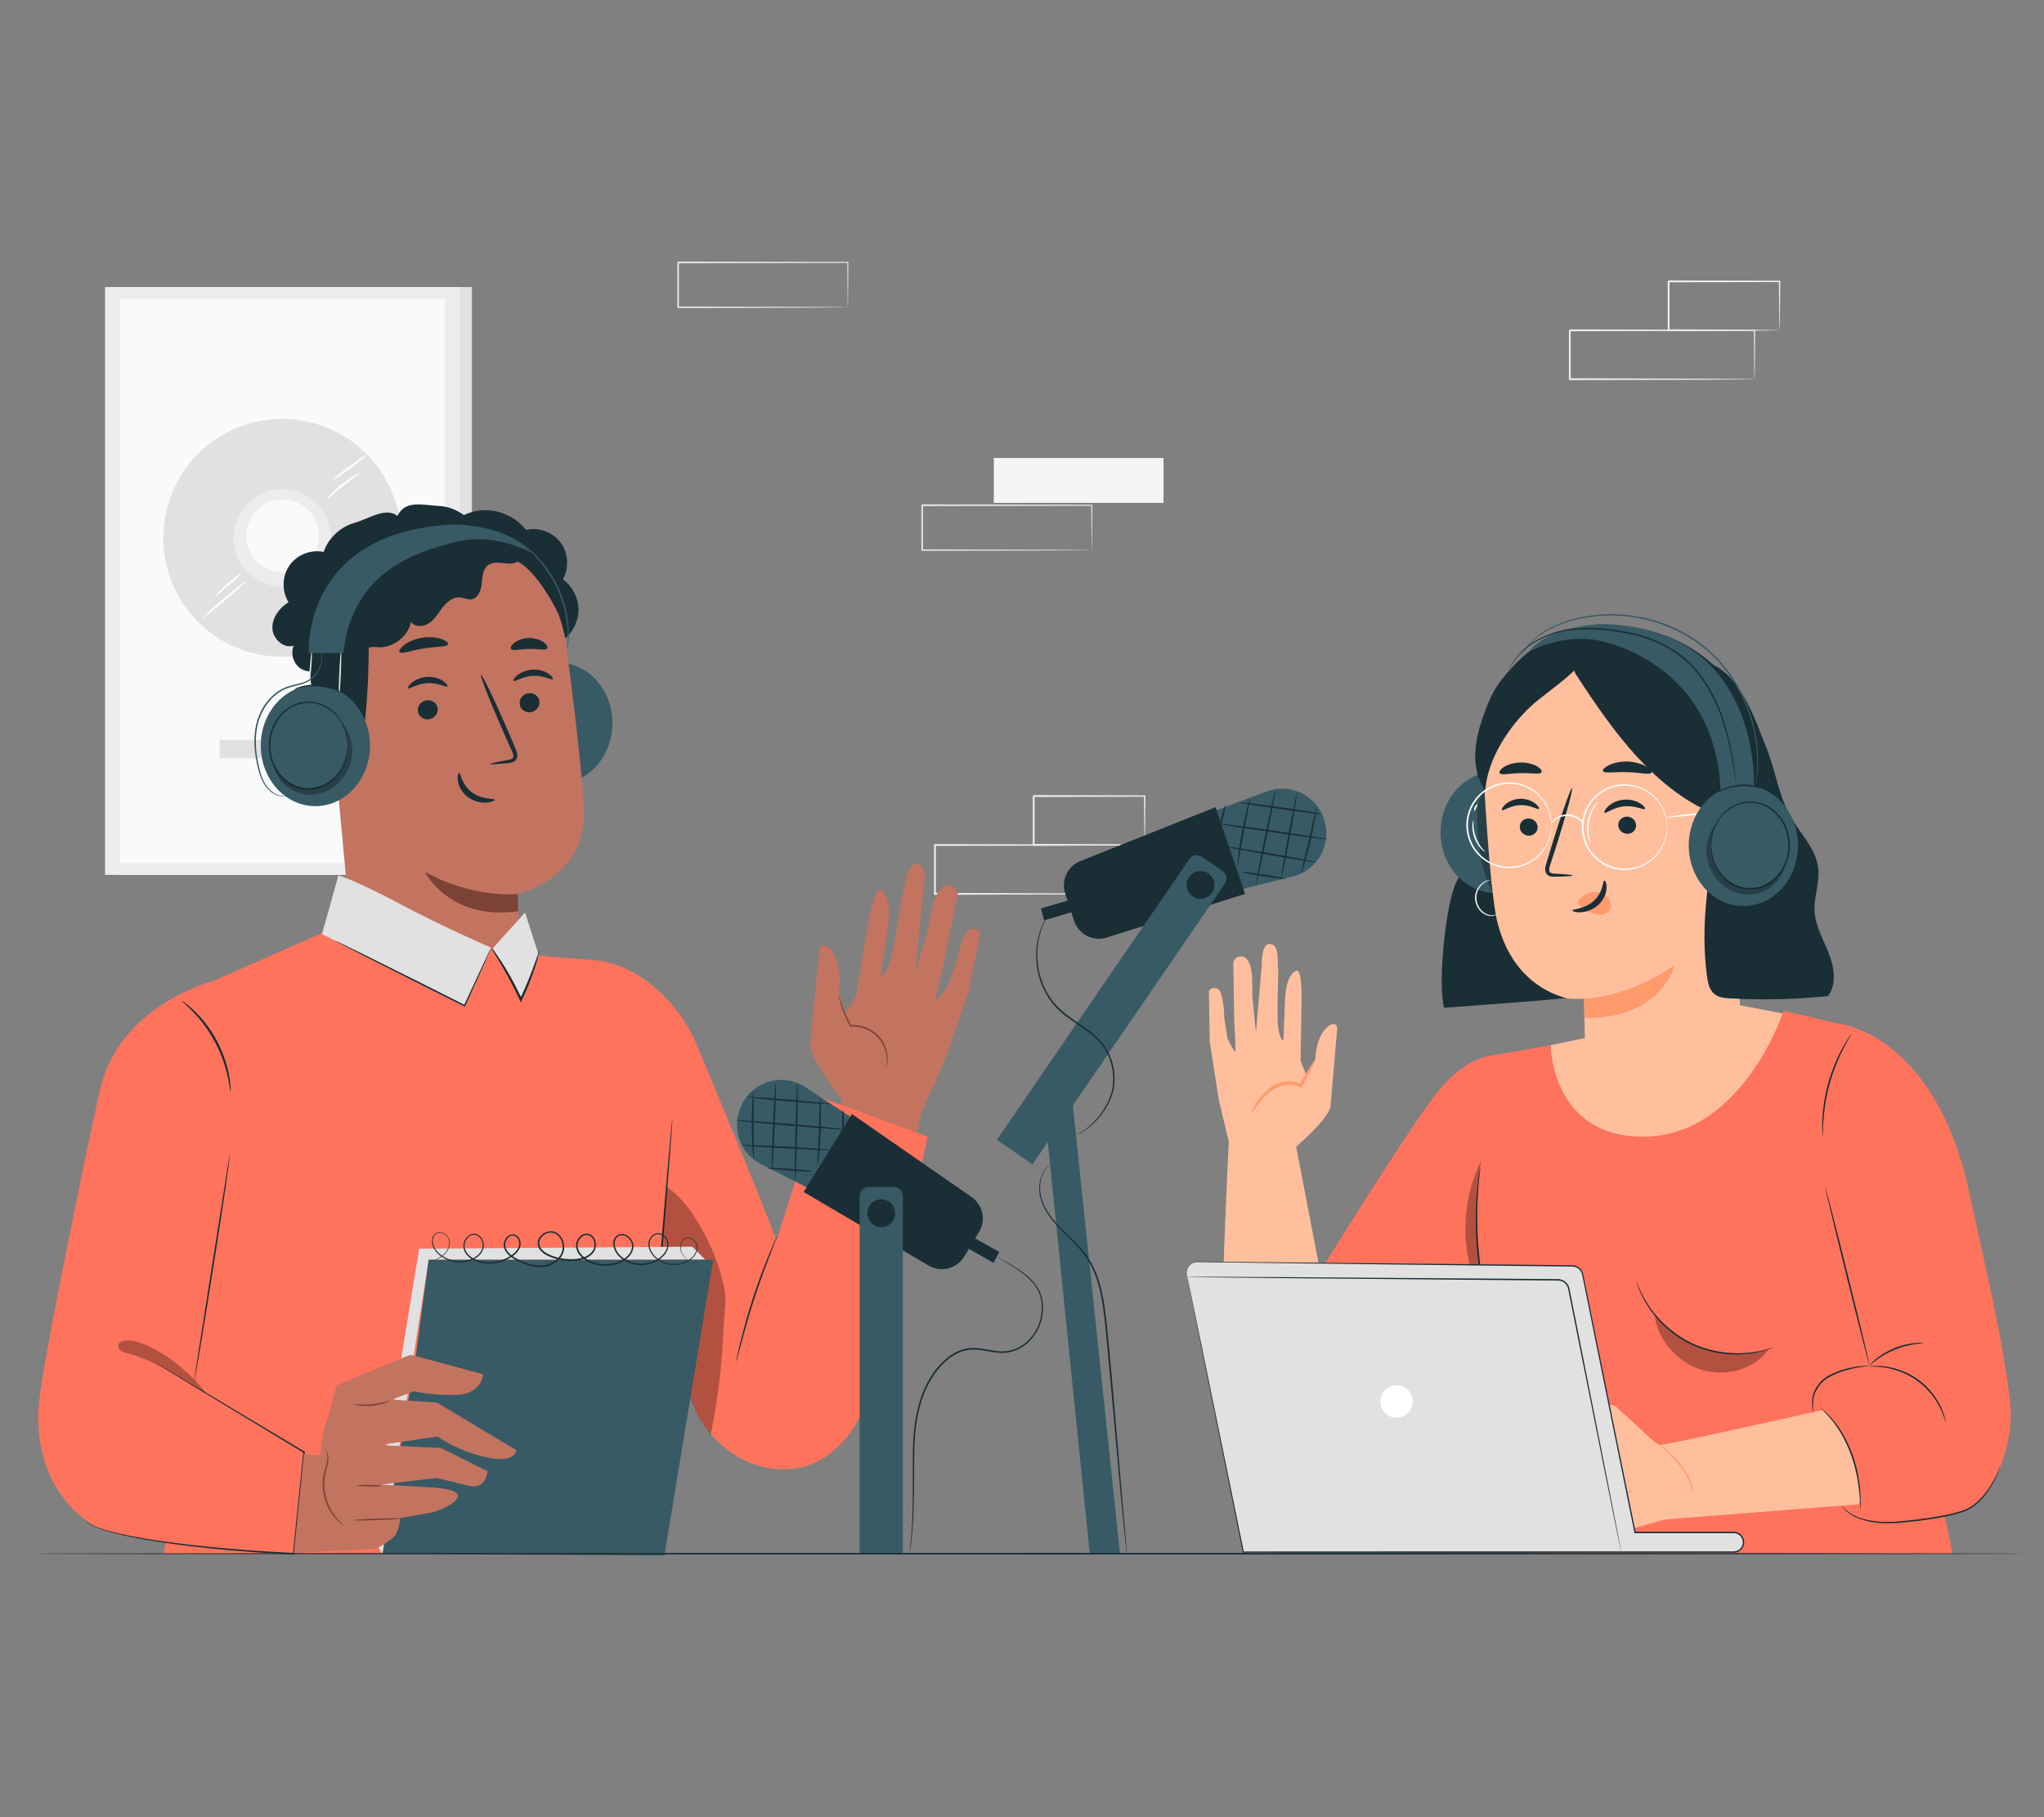 <?xml version="1.0" encoding="UTF-8"?>
<svg id="Layer_2" data-name="Layer 2" xmlns="http://www.w3.org/2000/svg" viewBox="0 0 540 480">
  <rect x="0" y="0" width="540" height="480" fill="#808080" stroke="none"/>
  <defs>
    <style>
      .cls-1 {
        fill: #ff735d;
      }

      .cls-1, .cls-2, .cls-3, .cls-4, .cls-5, .cls-6, .cls-7, .cls-8, .cls-9, .cls-10, .cls-11, .cls-12, .cls-13, .cls-14 {
        stroke-width: 0px;
      }

      .cls-2 {
        fill: #375a64;
      }

      .cls-3 {
        fill: #e1e1e1;
      }

      .cls-4 {
        fill: #ececec;
      }

      .cls-6 {
        fill: #f5f5f5;
      }

      .cls-7 {
        fill: none;
      }

      .cls-8 {
        fill: #1a2e35;
      }

      .cls-9 {
        fill: #fff;
      }

      .cls-15 {
        opacity: .3;
      }

      .cls-10 {
        fill: #fafafa;
      }

      .cls-11 {
        fill: #c27460;
      }

      .cls-12 {
        fill: #7c4235;
      }

      .cls-13 {
        fill: #ff9a6c;
      }

      .cls-14 {
        fill: #ffbf9d;
      }
    </style>
  </defs>
  <g id="Layer_2-2" data-name="Layer 2">
    <g>
      <rect class="cls-7" width="540" height="480"/>
      <g>
        <g>
          <rect class="cls-6" x="262.56" y="120.97" width="44.83" height="11.86"/>
          <path class="cls-3" d="m288.43,145.32s0-.08-.01-.22c0-.16,0-.36-.01-.61,0-.56-.02-1.34-.03-2.33-.02-2.05-.04-4.99-.08-8.7l.14.14c-10.23.02-26.51.05-44.82.09.1-.1-.23.23.23-.23h0v.76s0,.76,0,.76c0,.51,0,1.01,0,1.51,0,1.01,0,2,0,2.99,0,1.98,0,3.93,0,5.83l-.22-.22c12.76.04,23.93.08,31.94.1,3.99.03,7.19.05,9.43.06,1.09.01,1.94.02,2.55.03.27,0,.49.01.67.01.15,0,.23,0,.24.01,0,0-.07,0-.21.01-.17,0-.38,0-.64.01-.6,0-1.43.02-2.5.03-2.22.02-5.41.04-9.38.06-8.05.03-19.27.06-32.1.1h-.22s0-.22,0-.22c0-1.91,0-3.85,0-5.83,0-.99,0-1.99,0-2.99,0-.5,0-1.01,0-1.51v-.76s0-.38,0-.38v-.36h0v-.02h0c.46-.46.13-.13.23-.23,18.31.04,34.59.07,44.82.09h.14s0,.14,0,.14c-.03,3.75-.06,6.72-.08,8.78-.01.98-.03,1.75-.03,2.3,0,.24-.01.43-.01.58,0,.13,0,.19-.01.19Z"/>
        </g>
        <g>
          <g>
            <rect class="cls-3" x="30.88" y="75.82" width="93.8" height="155.27"/>
            <rect class="cls-4" x="27.76" y="75.82" width="93.8" height="155.27"/>
            <rect class="cls-10" x="31.75" y="78.97" width="85.81" height="148.97"/>
            <circle class="cls-3" cx="74.57" cy="142.07" r="31.41" transform="translate(-79.8 185.84) rotate(-78.14)"/>
            <circle class="cls-4" cx="74.57" cy="142.07" r="12.88" transform="translate(-30.65 20.93) rotate(-13.28)"/>
            <path class="cls-10" d="m84.26,141.54c0,5.3-4.3,9.6-9.6,9.6s-9.6-4.3-9.6-9.6,4.3-9.6,9.6-9.6,9.6,4.3,9.6,9.6Z"/>
            <rect class="cls-3" x="57.99" y="195.41" width="33.62" height="4.88"/>
          </g>
          <path class="cls-9" d="m65.06,153.45c.1.11-2.4,2.39-5.59,5.08-3.18,2.69-5.84,4.78-5.94,4.67-.1-.11,2.4-2.39,5.59-5.08,3.18-2.69,5.84-4.78,5.94-4.67Z"/>
          <path class="cls-9" d="m63.76,151.46c.09.12-1.43,1.46-3.3,3.11-1.88,1.65-3.4,2.98-3.51,2.87-.1-.1,1.26-1.62,3.15-3.28,1.89-1.66,3.57-2.82,3.66-2.7Z"/>
          <path class="cls-9" d="m95.26,124.73c.08.13-2.05,1.58-4.52,3.56-2.48,1.97-4.36,3.72-4.47,3.61-.1-.1,1.63-2.04,4.13-4.04,2.5-2,4.78-3.25,4.85-3.13Z"/>
          <path class="cls-9" d="m96.91,120.16c.09.12-1.9,1.73-4.44,3.6-2.54,1.87-4.68,3.28-4.77,3.16-.09-.12,1.9-1.73,4.44-3.6,2.54-1.86,4.68-3.28,4.77-3.16Z"/>
        </g>
        <g>
          <path class="cls-4" d="m463.52,100.14s-.01-.08-.02-.23c0-.17,0-.39-.02-.66,0-.61-.02-1.45-.04-2.54-.02-2.23-.05-5.43-.08-9.47l.15.15c-11.14.02-28.86.06-48.8.1.11-.11-.25.25.25-.25h0v.41s0,.41,0,.41v.83c0,.55,0,1.1,0,1.65,0,1.09,0,2.18,0,3.26,0,2.15,0,4.27,0,6.35l-.24-.24c13.9.04,26.06.08,34.78.11,4.34.03,7.83.05,10.27.07,1.18.01,2.11.02,2.78.03.3,0,.54.01.73.02.17,0,.25.01.26.02,0,0-.07.01-.23.02-.18,0-.41,0-.7.02-.65,0-1.56.02-2.72.03-2.42.02-5.89.04-10.21.07-8.76.03-20.98.07-34.95.11h-.24s0-.24,0-.24c0-2.08,0-4.2,0-6.35,0-1.08,0-2.16,0-3.26,0-.55,0-1.1,0-1.65v-.83s0-.41,0-.41v-.39h0v-.02h0c.5-.5.14-.14.25-.25,19.94.04,37.66.08,48.8.1h.15s0,.15,0,.15c-.04,4.08-.06,7.31-.08,9.56-.02,1.07-.03,1.91-.04,2.51,0,.26-.01.47-.02.64,0,.14-.01.21-.02.2Z"/>
          <path class="cls-4" d="m470.14,87.23s-.01-.09-.02-.25c0-.19-.01-.41-.02-.68-.01-.64-.03-1.5-.04-2.59-.02-2.26-.06-5.46-.1-9.39l.18.18c-7.6.02-17.93.04-29.32.07-.22.22.3-.3.25-.25h0v.42s0,.42,0,.42v.84c0,.56,0,1.12,0,1.67,0,1.11,0,2.21,0,3.29,0,2.16,0,4.25,0,6.26l-.24-.24c8.46.05,15.75.08,20.98.11,2.58.03,4.64.05,6.11.07.69.01,1.23.02,1.65.03.38,0,.58.02.59.03s-.17.02-.53.03c-.4,0-.93.02-1.6.03-1.46.02-3.5.04-6.06.07-5.26.03-12.61.07-21.14.11h-.24s0-.24,0-.24c0-2.01,0-4.1,0-6.26,0-1.08,0-2.18,0-3.29,0-.55,0-1.11,0-1.67v-.84s0-.42,0-.42v-.4h0v-.02h0c-.05.05.47-.48.25-.25,11.39.03,21.72.05,29.32.07h.18s0,.18,0,.18c-.04,3.98-.07,7.21-.1,9.5-.02,1.07-.03,1.92-.04,2.55-.01.58-.03.87-.04.86Z"/>
        </g>
        <g>
          <path class="cls-4" d="m295.79,236.09s-.01-.08-.02-.23c0-.17,0-.39-.02-.66,0-.61-.02-1.45-.04-2.54-.02-2.23-.05-5.43-.08-9.47l.15.15c-11.14.02-28.86.06-48.8.1.11-.11-.25.25.25-.25h0v.41s0,.41,0,.41v.83c0,.55,0,1.1,0,1.65,0,1.09,0,2.18,0,3.26,0,2.15,0,4.27,0,6.35l-.24-.24c13.9.04,26.06.08,34.78.11,4.34.03,7.83.05,10.27.07,1.18.01,2.11.02,2.78.03.3,0,.54.01.73.02.17,0,.25.01.26.02,0,0-.07.01-.23.02-.18,0-.41,0-.7.02-.65,0-1.56.02-2.72.03-2.42.02-5.89.04-10.21.07-8.76.03-20.98.07-34.95.11h-.24s0-.24,0-.24c0-2.08,0-4.2,0-6.35,0-1.08,0-2.16,0-3.26,0-.55,0-1.1,0-1.65v-.83s0-.41,0-.41v-.39h0v-.02h0c.5-.5.14-.14.25-.25,19.94.04,37.66.08,48.8.1h.15s0,.15,0,.15c-.04,4.08-.06,7.31-.08,9.56-.02,1.07-.03,1.91-.04,2.51,0,.26-.01.47-.02.64,0,.14-.01.21-.02.2Z"/>
          <path class="cls-4" d="m302.4,223.18s-.01-.09-.02-.25c0-.19-.01-.41-.02-.68-.01-.64-.03-1.5-.04-2.59-.02-2.26-.06-5.46-.1-9.39l.18.18c-7.6.02-17.93.04-29.32.07-.22.22.3-.3.25-.25h0v.42s0,.42,0,.42v.84c0,.56,0,1.12,0,1.67,0,1.11,0,2.21,0,3.29,0,2.16,0,4.25,0,6.26l-.24-.24c8.46.05,15.75.08,20.98.11,2.58.03,4.64.05,6.11.07.69.01,1.23.02,1.65.03.38,0,.58.02.59.03,0,0-.17.02-.53.03-.4,0-.93.02-1.6.03-1.46.02-3.5.04-6.06.07-5.26.03-12.61.07-21.14.11h-.24s0-.24,0-.24c0-2.01,0-4.1,0-6.26,0-1.08,0-2.18,0-3.29,0-.55,0-1.11,0-1.67v-.84s0-.42,0-.42v-.4h0v-.02h0c-.05.05.47-.48.25-.25,11.39.03,21.72.05,29.32.07h.18s0,.18,0,.18c-.04,3.98-.07,7.21-.1,9.5-.02,1.07-.03,1.92-.04,2.55-.01.58-.03.87-.04.86Z"/>
        </g>
        <path class="cls-4" d="m223.97,81.18s0-.08-.01-.21c0-.16,0-.36-.01-.61,0-.55-.02-1.33-.03-2.33-.02-2.04-.04-4.99-.07-8.71l.12.12c-10.23.02-26.51.05-44.82.08.09-.09-.21.21.2-.21h0v1.52c0,.51,0,1.01,0,1.51,0,1,0,2,0,2.99,0,1.98,0,3.93,0,5.83l-.2-.2c12.77.04,23.94.07,31.95.09,3.99.02,7.2.04,9.43.06,1.09.01,1.94.02,2.55.03.28,0,.5,0,.67.01.15,0,.23,0,.23.01,0,0-.07,0-.21.01-.16,0-.37,0-.64.01-.59,0-1.43.02-2.5.03-2.22.01-5.41.03-9.38.06-8.04.02-19.27.05-32.09.09h-.2s0-.2,0-.2c0-1.91,0-3.85,0-5.83,0-.99,0-1.99,0-2.99,0-.5,0-1.01,0-1.51v-.76s0-.38,0-.38v-.36h0v-.02h0c.41-.41.12-.12.21-.21,18.31.03,34.6.06,44.82.08h.13s0,.13,0,.13c-.03,3.75-.05,6.72-.07,8.78-.01.99-.02,1.76-.03,2.3,0,.24,0,.44-.01.59,0,.13,0,.19-.01.19Z"/>
        <g>
          <g>
            <g>
              <path class="cls-14" d="m342.23,303.04s8.54-7.19,9.27-10.71l1.8-20.99s-.72-2.32-3.33.68c-2.4,2.75-2.49,7.81-2.49,7.81l-2.21,4.53-1.67-4.16.23-14.23s.4-10.24-1.36-9.55c-1.75.69-2.83,3.45-3,7.87-.17,4.42-.39,10.02-.39,10.02,0,0-.17,1.72-1.13-1.45-.96-3.17-.05-15.43-.31-17.17-.26-1.74.45-6.03-2.02-6.34-2.47-.31-2.26,5.42-2.26,5.42l-1.56,18.07s-.71-7.56-.87-8.86c-.17-1.3.02-5.3-.33-7.58-.34-2.28-1.34-3.65-2.44-3.75-1.99-.2-2.34,1.59-2.34,1.59l.26,15.8s.47,7.29.24,7.69c-.23.4-2.03-3.44-2.03-3.44l-.85-5.29s-.07-7.26-1.88-7.87c-1.81-.61-2.19.78-2.19.78l.24,13.28,2.42,15.52,2.88,11.98s7.63.49,7.83.93c.2.44,9.49-.57,9.49-.57Z"/>
              <path class="cls-13" d="m330.51,294.06c.12.08.87-1.09,2.22-2.83,1.34-1.68,3.5-4.08,6.76-4.61,1.43-.25,2.85-.04,3.94.56l.4.22.21-.45c.94-1.98,2.02-3.76,2.62-5.01.64-1.25.92-2.07.81-2.1-.08-.03-.5.66-1.27,1.84-.75,1.22-1.85,2.78-2.97,4.99l.61-.23c-1.25-.75-2.91-1-4.5-.72-1.78.29-3.33,1.14-4.48,2.13-1.17.99-2.01,2.07-2.64,3-1.25,1.88-1.79,3.16-1.7,3.21Z"/>
            </g>
            <path class="cls-14" d="m342.13,301.38l9.1,47.28,8.61,30.8c-7.51,7.23-15.62,8.32-15.62,8.32-15.25,1.17-20.49-12.57-21.17-19.39-1.26-12.55,1.7-69.05,1.7-69.05l17.38,2.04Z"/>
          </g>
          <polygon class="cls-14" points="475.13 268.52 458.31 265.27 426.03 272.67 409.67 276.09 409.44 298.44 445.93 305.16 470.55 297.86 479.86 284.17 475.13 268.52"/>
          <g>
            <path class="cls-1" d="m487.09,270.74l-15.88-3.74s-11.23,34.7-38.93,33.21c-22.58-1.22-22.61-24.13-22.61-24.13l-16.51,2.92s-6.92,41.91.67,71.31c6.32,24.47,10.09,59.82,10.09,59.82l111.92.27-28.76-139.66h0Z"/>
            <path class="cls-1" d="m379.58,288.73c8.91-11.13,16.02-9.85,16.02-9.85l4.79,53.39-38.93,49.23-15.84-40.52s25.81-42.08,33.95-52.25Z"/>
            <path class="cls-1" d="m485.19,270.3s25.71,2.06,34.93,44.18c4.17,19.05,9.44,41.38,10.96,56.38,1.1,10.88-4.81,27.92-15.66,29.32l-17.79,2.44c-8.49.13-13.11-7.68-14.89-15.07l-3.98-12.57c-2.04-14.37,8.96-14.18,15.11-14.05l-4.59-54.56-4.09-36.06Z"/>
            <path class="cls-8" d="m391.05,308.46s-.05.2-.12.59c-.07.43-.15.99-.26,1.7-.05.37-.11.78-.18,1.23-.05.45-.1.94-.15,1.47-.11,1.05-.23,2.25-.29,3.59-.19,2.66-.19,5.84-.06,9.37.15,3.53.55,7.39,1.14,11.42.59,4.03,1.33,7.84,2.09,11.28.74,3.45,1.5,6.53,2.14,9.11.65,2.58,1.2,4.67,1.59,6.11.19.69.34,1.24.46,1.65.11.38.17.57.19.57.01,0-.02-.21-.11-.59-.1-.42-.22-.98-.38-1.67-.36-1.49-.85-3.58-1.46-6.14-.6-2.59-1.33-5.68-2.05-9.13-.73-3.44-1.46-7.24-2.05-11.26-.59-4.01-1-7.86-1.17-11.37-.15-3.51-.18-6.68-.02-9.34.04-1.33.14-2.53.23-3.58.04-.52.08-1.01.12-1.47.05-.45.1-.86.14-1.23.08-.71.14-1.28.18-1.71.04-.39.05-.6.04-.6Z"/>
            <path class="cls-8" d="m514.07,375.73s-.03-.39-.2-1.06c-.17-.67-.48-1.64-.99-2.77-1.01-2.26-2.99-5.23-6.09-7.48-3.1-2.26-6.53-3.24-9-3.5-1.24-.14-2.25-.14-2.94-.09-.69.04-1.07.11-1.07.13,0,.09,1.54-.1,3.97.25,2.42.33,5.76,1.34,8.79,3.54,3.03,2.21,5.01,5.08,6.07,7.28,1.08,2.21,1.38,3.73,1.46,3.71Z"/>
            <path class="cls-8" d="m508.13,354.75s-.22-.05-.62-.06c-.4-.02-.98,0-1.69.08-1.43.13-3.39.53-5.42,1.37-2.03.84-3.71,1.94-4.82,2.85-.56.45-.98.85-1.26,1.14-.28.29-.42.46-.4.48.05.05.69-.55,1.83-1.39,1.14-.84,2.8-1.87,4.8-2.7,1.99-.82,3.91-1.25,5.3-1.46,1.4-.21,2.28-.24,2.28-.31Z"/>
            <path class="cls-8" d="m481.52,300.21s.05-.4.06-1.13c0-.72.05-1.77.14-3.06.17-2.58.65-6.13,1.71-9.92,1.07-3.79,2.51-7.07,3.7-9.36.59-1.15,1.1-2.06,1.48-2.68.37-.62.56-.98.53-.99s-.26.31-.67.91c-.41.6-.96,1.49-1.6,2.63-1.27,2.27-2.76,5.56-3.84,9.39-1.07,3.83-1.51,7.42-1.6,10.02-.05,1.3-.05,2.35,0,3.08.04.73.07,1.13.1,1.12Z"/>
            <g class="cls-15">
              <path class="cls-5" d="m392.24,343.83c-6.56-11.11-6.7-25.54-.98-37.1-1.71,12.31-1.57,24.93,1.17,37.05"/>
            </g>
            <g class="cls-15">
              <path class="cls-5" d="m450.58,356.39c4.98,1.46,11.87,1.82,16.72-.03-3.79,5.39-11.11,7.34-17.46,5.58-6.35-1.75-12.21-8.11-12.7-14.68,3.08,4.18,8.47,7.66,13.44,9.12Z"/>
            </g>
            <path class="cls-8" d="m432.28,338.45s.03.16.12.44c.1.28.21.71.43,1.24.4,1.07,1.08,2.58,2.14,4.33,1.06,1.75,2.54,3.71,4.49,5.59,1.94,1.88,4.38,3.66,7.2,5.03,2.83,1.34,5.74,2.13,8.43,2.48,2.69.35,5.15.28,7.17.01,2.03-.26,3.64-.68,4.72-1.04.55-.16.95-.34,1.24-.44.28-.11.42-.17.42-.19-.01-.03-.61.17-1.7.48-1.09.31-2.7.68-4.71.9-3.99.47-9.79.11-15.39-2.57-5.59-2.69-9.5-6.99-11.62-10.4-1.08-1.71-1.8-3.19-2.24-4.24-.44-1.04-.66-1.64-.69-1.63Z"/>
            <path class="cls-8" d="m486.46,397.71s.45.54,1.41,1.33c.96.78,2.56,1.68,4.71,2.25,2.14.59,4.81.83,7.74.68,2.94-.21,6.18-.56,9.54-1.06,3.36-.52,6.58-1.13,9.31-2.15,1.34-.56,2.47-1.41,3.42-2.28.95-.89,1.74-1.82,2.39-2.72,1.3-1.8,2.12-3.43,2.63-4.56.25-.57.44-1.02.55-1.33.12-.31.19-.46.2-.46.01,0-.03.17-.13.49-.09.32-.26.78-.48,1.36-.47,1.16-1.25,2.82-2.54,4.67-.64.92-1.43,1.88-2.4,2.8-.97.9-2.11,1.79-3.51,2.38-2.81,1.07-6.02,1.68-9.4,2.2-3.39.5-6.62.83-9.58,1.03-2.97.13-5.67-.14-7.84-.78-2.17-.61-3.78-1.57-4.73-2.4-.46-.43-.81-.77-1-1.05-.21-.26-.31-.4-.3-.41Z"/>
            <path class="cls-8" d="m482.22,313.64c.11-.03,2.82,10.5,6.05,23.5,3.23,13.01,5.77,23.58,5.65,23.61-.11.03-2.82-10.49-6.05-23.51-3.23-13.01-5.76-23.58-5.65-23.6Z"/>
            <path class="cls-8" d="m478.94,373.03s-.08-.31-.13-.87c-.05-.56-.12-1.37-.05-2.39.06-1.01.4-2.24,1.15-3.37.37-.56.79-1.14,1.32-1.66.53-.52,1.15-.97,1.83-1.36,2.74-1.49,5.5-2.11,7.48-2.41,1-.14,1.81-.2,2.38-.21.56-.02.87,0,.87.03,0,.07-1.24.12-3.2.47-1.94.37-4.67,1.04-7.32,2.48-.65.38-1.25.8-1.75,1.29-.5.48-.91,1.04-1.28,1.58-.74,1.08-1.09,2.21-1.18,3.19-.1.98-.07,1.8-.07,2.35,0,.56,0,.87-.03.87Z"/>
          </g>
          <g>
            <path class="cls-8" d="m402.84,184.97l-3.24-2.95c-4.32,1.75-6.32,6.43-7.03,10.77-.72,4.35-.62,8.92-2.59,12.91-1.52,3.07-4.27,5.91-3.93,9.28.32,3.21,3.42,5.8,3.45,9.02.02,3.1-2.76,5.48-4.36,8.18-3.26,5.49-5.34,27.94-3.63,34.02,14.33-1.14,39.71-2.55,54.06-5.6-3.82-23.07-19.76-55.65-32.72-75.63Z"/>
            <ellipse class="cls-2" cx="395.01" cy="219.84" rx="14.43" ry="16"/>
            <g class="cls-15">
              <path class="cls-5" d="m390.99,211c.67-1.9,1.42-3.18,1.42-3.18.32,10,.92,18.19,1.96,28.03-2.82-5.09-3.66-11.3-3.98-17.37-.18-3.37-.23-5.1.61-7.47Z"/>
            </g>
            <g>
              <g>
                <g>
                  <g>
                    <g>
                      <path class="cls-14" d="m418.85,283s.02.24,0,0h0Z"/>
                      <path class="cls-14" d="m392.15,208.04c-1-16.81,11.21-32.19,28.23-34.22,18.06-2.15,34.03,10.78,35.52,28.37l4.23,71.01c.08,1.37-.31,2.73-1.09,3.87-4.17,6.09-11.72,10.86-18.47,11.8-6.53.91-13.16-.79-18.71-3.88-1.88-1.05-3.03-3.05-3.07-5.2l-.29-15.9c0-.06-.05-.11-.11-.1-.98.07-3.49.11-4.46-.12-4.21-1.02-14.92-5.14-18.52-20.87-1.19-5.22-2.4-20.02-3.28-34.76Z"/>
                    </g>
                    <path class="cls-8" d="m415.5,231.26c0-.16-1.76-.33-4.6-.49-.72-.02-1.41-.12-1.56-.59-.2-.5.05-1.28.34-2.12.56-1.75,1.15-3.58,1.77-5.5,2.45-7.83,4.17-14.25,3.85-14.34-.32-.09-2.56,6.18-5.01,14.01-.59,1.93-1.15,3.77-1.68,5.53-.22.82-.63,1.76-.19,2.79.23.51.78.86,1.24.95.47.11.87.09,1.23.08,2.85-.05,4.61-.16,4.61-.32Z"/>
                  </g>
                  <path class="cls-8" d="m396.79,213.98c.31.34,2.17-1.23,4.85-1.3,2.67-.12,4.66,1.32,4.94.95.14-.16-.18-.79-1.05-1.44-.85-.65-2.3-1.26-3.96-1.2-1.67.06-3.06.77-3.85,1.48-.81.71-1.08,1.35-.92,1.51Z"/>
                  <path class="cls-8" d="m423.9,214.66c.37.34,2.3-1.42,5.22-1.67,2.91-.29,5.18,1.08,5.47.68.14-.18-.25-.81-1.24-1.44-.97-.62-2.59-1.17-4.41-1-1.82.17-3.29,1-4.12,1.79-.84.79-1.09,1.49-.92,1.64Z"/>
                  <path class="cls-13" d="m418.5,263.78s10.88.12,23.89-8.82c0,0-3.36,14.36-23.81,13.9l-.09-5.08Z"/>
                  <path class="cls-13" d="m417.11,237.81c.92-1.38,2.64-2.22,4.41-2.16,1.22.04,2.49.53,3.29,1.46.8.92,1.05,2.29.43,3.27-.69,1.1-2.25,1.45-3.62,1.17-1.36-.28-2.57-1.07-3.72-1.85-.32-.22-.64-.44-.85-.76-.21-.31-.28-.74-.06-1.03"/>
                  <path class="cls-8" d="m423.87,232.59c-.46,0-.27,3-2.74,5.3-2.46,2.31-5.73,2.2-5.72,2.62-.03.19.76.53,2.13.47,1.35-.05,3.28-.61,4.79-2.02,1.5-1.41,2.08-3.2,2.1-4.43.04-1.26-.35-1.98-.56-1.94Z"/>
                  <path class="cls-8" d="m423.47,203.66c.33.73,3.1.16,6.41.3,3.32.08,6.03.82,6.42.12.17-.34-.34-1.01-1.46-1.65-1.11-.64-2.86-1.2-4.84-1.27-1.99-.06-3.77.38-4.94.95-1.17.57-1.74,1.2-1.59,1.55Z"/>
                  <path class="cls-8" d="m396.21,204.25c.57.63,2.82-.01,5.52-.03,2.7-.1,4.98.44,5.51-.21.23-.32-.12-.95-1.11-1.55-.98-.6-2.62-1.09-4.47-1.05-1.85.04-3.47.6-4.41,1.24-.96.64-1.28,1.28-1.03,1.59Z"/>
                  <g>
                    <path class="cls-8" d="m417.88,170.27c1.47-2.49,4.2-3.63,7.24-4.1,12.44-1.88,26.32,5.61,33.29,16.08,6.97,10.47,7.34,26.1,2.24,37.59l-7.76-4.85c-15.58-6.42-26.58-21.43-36.6-36.94-1.36-2.11.3-5.62,1.58-7.78Z"/>
                    <path class="cls-8" d="m392.38,209.08l-.84-1.61c-3.09-5.93-1.76-12.67.55-18.95,2.06-5.6,3.18-7.46,6.65-11.41,5.2-5.92,14.18-12.71,21.79-9.33,1.59,3.03-3.63,8.57-6.3,10.86-3.92,3.36-7.34,5.63-9.91,8.03-5.2,4.86-11.43,13.48-11.94,22.4"/>
                  </g>
                </g>
                <path class="cls-8" d="m401.51,218.3c-.07,1.25.93,2.33,2.24,2.43,1.3.09,2.41-.84,2.47-2.09.07-1.25-.93-2.33-2.23-2.43-1.3-.09-2.41.84-2.48,2.09Z"/>
                <path class="cls-8" d="m427.53,217.81c-.07,1.25.93,2.33,2.24,2.43,1.3.09,2.41-.84,2.47-2.09s-.93-2.33-2.23-2.43c-1.3-.09-2.41.84-2.48,2.09Z"/>
              </g>
              <g>
                <path class="cls-14" d="m452.89,214.99c.29-.16,11.78-4.7,12.51,7.38.73,12.09-11.55,10.33-11.6,9.98-.04-.34-.91-17.36-.91-17.36Z"/>
                <path class="cls-13" d="m457.22,227.55c.05-.04.22.13.59.28.36.14.96.21,1.58-.06,1.25-.55,2.2-2.64,2.13-4.82-.04-1.1-.33-2.14-.77-2.98-.42-.86-1.03-1.44-1.68-1.52-.65-.11-1.08.3-1.21.65-.14.35-.05.58-.11.61-.03.03-.27-.19-.2-.69.04-.24.16-.54.43-.79.28-.25.7-.4,1.15-.38.94,0,1.83.81,2.31,1.74.54.93.89,2.09.93,3.32.07,2.44-1.04,4.79-2.76,5.4-.84.27-1.56.06-1.95-.2-.39-.28-.47-.54-.43-.57Z"/>
              </g>
              <g>
                <path class="cls-9" d="m409.9,218.16c-.06,0,.02-.99-.38-2.71-.4-1.68-1.48-4.16-3.97-6.11-1.23-.95-2.79-1.77-4.6-2.11-1.8-.33-3.83-.31-5.77.4-.98.32-1.92.82-2.79,1.45-.88.62-1.68,1.39-2.35,2.29-1.38,1.77-2.17,4.06-2.23,6.44-.02,2.38.71,4.69,2.02,6.51.64.92,1.42,1.72,2.28,2.37.85.66,1.78,1.19,2.75,1.54,1.92.77,3.95.86,5.75.58,1.82-.29,3.4-1.05,4.67-1.96,2.55-1.87,3.71-4.31,4.16-5.98.46-1.7.41-2.7.47-2.7,0,0,0,.06,0,.18,0,.14,0,.32-.01.53,0,.23-.02.52-.08.86-.05.34-.1.73-.23,1.16-.42,1.7-1.55,4.23-4.15,6.17-1.29.95-2.91,1.75-4.78,2.07-1.86.3-3.95.22-5.95-.57-1-.36-1.97-.9-2.85-1.58-.89-.67-1.7-1.49-2.37-2.44-1.37-1.88-2.13-4.28-2.11-6.75.06-2.46.89-4.84,2.32-6.67.69-.93,1.53-1.73,2.44-2.37.91-.65,1.89-1.16,2.9-1.49,2.02-.72,4.11-.73,5.96-.37,1.86.37,3.46,1.23,4.71,2.22,2.53,2.03,3.59,4.59,3.95,6.3.11.43.15.83.19,1.17.05.34.06.63.05.86,0,.21,0,.39,0,.53,0,.12,0,.18-.01.18Z"/>
                <path class="cls-9" d="m440.41,218.65c-.06,0,.02-.99-.38-2.71-.4-1.68-1.48-4.16-3.97-6.11-1.23-.95-2.79-1.77-4.6-2.11-1.8-.33-3.83-.31-5.77.4-.98.32-1.92.82-2.8,1.45-.88.62-1.68,1.39-2.35,2.29-1.38,1.77-2.17,4.06-2.23,6.44-.02,2.38.71,4.69,2.02,6.51.64.92,1.42,1.72,2.28,2.37.85.66,1.78,1.19,2.75,1.54,1.92.77,3.95.86,5.75.58,1.82-.29,3.4-1.05,4.67-1.96,2.55-1.87,3.71-4.31,4.16-5.98.46-1.7.41-2.7.47-2.7,0,0,.01.06,0,.18,0,.14,0,.32-.01.53,0,.23-.02.52-.08.86-.05.34-.1.73-.23,1.16-.41,1.7-1.55,4.23-4.15,6.17-1.29.95-2.91,1.75-4.78,2.07-1.86.3-3.96.22-5.95-.56-1-.36-1.97-.9-2.85-1.58-.89-.67-1.7-1.49-2.37-2.44-1.37-1.88-2.13-4.28-2.11-6.75.06-2.46.89-4.84,2.32-6.67.69-.93,1.53-1.73,2.44-2.37.91-.65,1.89-1.16,2.9-1.49,2.02-.72,4.11-.73,5.96-.37,1.86.37,3.46,1.23,4.71,2.22,2.53,2.03,3.59,4.59,3.95,6.3.11.43.15.83.19,1.17.05.34.06.63.05.86,0,.21,0,.39,0,.53,0,.12,0,.18-.01.18Z"/>
                <path class="cls-9" d="m418.62,217.82c-.06.04-.38-.47-1.11-1.06-.72-.59-1.92-1.21-3.34-1.24-1.42-.02-2.65.56-3.39,1.12-.75.56-1.09,1.06-1.15,1.02-.04-.02.22-.59.97-1.25.73-.65,2.03-1.33,3.58-1.3,1.55.03,2.82.76,3.53,1.43.72.68.96,1.27.92,1.28Z"/>
                <path class="cls-9" d="m455.67,214.22c0,.05-.84.25-2.23.46-1.39.22-3.33.43-5.46.61-2.07.19-3.93.35-5.47.49-1.4.14-2.26.23-2.27.18,0-.05.84-.25,2.23-.46,1.39-.22,3.33-.43,5.47-.61,2.07-.19,3.93-.35,5.46-.49,1.4-.14,2.26-.23,2.27-.18Z"/>
              </g>
              <path class="cls-9" d="m392.28,224.99c.1-.09-1.52-1.45-2.37-3.82-.89-2.35-.55-4.44-.69-4.44-.05,0-.2.49-.23,1.34-.04.84.09,2.03.53,3.24.45,1.22,1.13,2.2,1.7,2.81.58.62,1.02.9,1.05.87Z"/>
              <path class="cls-9" d="m390.37,212.51c-.06-.09-.51.14-.77.67-.26.53-.16,1.03-.05,1.02.12,0,.2-.4.42-.84.21-.44.47-.76.4-.85Z"/>
              <path class="cls-9" d="m420.15,222.6c.07-.03-.16-.64-.34-1.65-.18-1.02-.26-2.45.03-4,.29-1.55.88-2.86,1.42-3.74.53-.89.96-1.38.91-1.42-.03-.03-.54.39-1.15,1.26-.61.87-1.27,2.22-1.58,3.82-.3,1.61-.17,3.11.09,4.13.26,1.03.58,1.61.62,1.6Z"/>
            </g>
            <path class="cls-3" d="m462.14,232.19s.16.23.41.67c.24.43.51,1.13.52,2.01.02.87-.28,1.95-1.12,2.75-.81.8-2.11,1.32-3.42,1.09-1.3-.24-2.34-1.18-2.82-2.22-.51-1.04-.41-2.16-.09-2.97.32-.82.81-1.38,1.19-1.7.38-.33.63-.46.61-.49,0-.02-.29.06-.71.36-.42.3-.98.85-1.36,1.72-.38.85-.53,2.08.01,3.24.51,1.14,1.63,2.19,3.09,2.46,1.46.25,2.88-.34,3.76-1.23.91-.9,1.2-2.1,1.14-3.03-.05-.94-.38-1.66-.67-2.08-.29-.43-.53-.6-.54-.59Z"/>
            <path class="cls-3" d="m395.43,241.5c-.01-.08-.79.49-2.1.13-.63-.17-1.34-.55-1.93-1.19-.59-.63-1.07-1.5-1.25-2.48-.19-.99-.04-1.96.33-2.75.36-.79.9-1.39,1.41-1.81,1.05-.84,1.93-.95,1.9-1.03,0-.02-.22-.02-.6.08-.37.1-.91.31-1.48.72-.56.41-1.17,1.03-1.58,1.88-.42.84-.6,1.92-.39,2.98.2,1.07.73,2,1.38,2.67.66.68,1.45,1.07,2.14,1.21.7.15,1.29.06,1.65-.09.37-.15.53-.31.51-.32Z"/>
            <path class="cls-8" d="m447.95,174.59c11.21-.03,15.98,16.46,18.54,22.52,2.55,6.06,3.31,12.85,6.55,18.58,2.58,4.55,6.74,8.49,7.32,13.69.42,3.78-1.18,7.54-.97,11.34.22,3.93,2.32,7.46,3.76,11.11,1.44,3.66,2.14,8.12-.2,11.29-8.58.88-17.23,1.08-25.85.6-1.46-.08-3.02-.22-4.16-1.14-1.44-1.16-1.78-3.19-2.01-5.02-2.39-19.04,2.85-27.52.45-46.55"/>
            <g>
              <ellipse class="cls-2" cx="460.58" cy="223.33" rx="14.43" ry="16"/>
              <path class="cls-8" d="m452.04,223.33s-.02-.24,0-.7c0-.46.06-1.13.22-1.99.15-.86.49-1.88,1.02-3,.55-1.11,1.36-2.3,2.53-3.35,1.16-1.04,2.69-1.94,4.5-2.36,1.8-.38,3.87-.3,5.8.54,1.93.79,3.66,2.29,4.87,4.2.59.96,1.08,2.02,1.41,3.14.31,1.13.47,2.31.49,3.51-.02,1.2-.18,2.38-.49,3.51-.33,1.12-.81,2.18-1.41,3.14-1.21,1.91-2.94,3.41-4.87,4.2-1.92.83-3.99.92-5.8.54-1.81-.41-3.34-1.32-4.5-2.36-1.17-1.05-1.98-2.24-2.53-3.35-.54-1.12-.87-2.14-1.02-3-.17-.85-.23-1.53-.22-1.99,0-.46,0-.7,0-.7.06,0,0,.97.37,2.65.17.84.53,1.84,1.07,2.93.56,1.08,1.37,2.23,2.52,3.24,1.15,1,2.64,1.86,4.38,2.24,1.74.35,3.73.26,5.58-.55,1.85-.77,3.51-2.22,4.68-4.07.57-.93,1.04-1.95,1.35-3.04.3-1.09.45-2.23.47-3.4-.02-1.16-.18-2.3-.47-3.39-.32-1.09-.78-2.11-1.35-3.04-1.17-1.85-2.83-3.29-4.68-4.07-1.84-.81-3.83-.9-5.58-.55-1.75.38-3.24,1.24-4.38,2.24-1.15,1-1.96,2.16-2.52,3.24-.54,1.09-.9,2.08-1.07,2.93-.37,1.68-.31,2.65-.37,2.65Z"/>
              <path class="cls-2" d="m463.36,208.21s2.44-42.05-39.51-43.38c0,0-14.1,0-19.98,7.36,0,0,9.64-5.59,20.56-2.52,8.89,2.5,28.97,11.42,30.12,39.13l3.89,1.35,4.92-1.93Z"/>
              <g class="cls-15">
                <path class="cls-5" d="m471.49,228.81c-.92,4.32-5.24,7.54-9.66,7.49-4.41-.04-8.55-3.14-10.15-7.24-1.61-4.11-.91-8.09,1.7-11.65-.48,1.38-2.55,5.19-.13,11.18,1.33,3.28,5.21,5.85,8.73,6.16,3.53.31,7.61-2.11,9.51-5.95"/>
              </g>
              <path class="cls-8" d="m453.81,209.24s.57-.46,1.64-.92c1.07-.46,2.63-.92,4.42-1.05,1.78-.12,3.4.13,4.52.44,1.12.32,1.76.65,1.75.69-.03.14-2.74-.99-6.24-.73-3.5.21-6.03,1.69-6.08,1.56Z"/>
            </g>
            <path class="cls-2" d="m401.8,173.88s.02-.08.07-.24c.06-.15.13-.38.26-.68.27-.58.69-1.43,1.43-2.39.74-.96,1.8-2.02,3.2-3.04,1.4-1,3.13-1.96,5.15-2.76,1.01-.4,2.1-.73,3.22-1.09,1.15-.29,2.33-.63,3.59-.83,2.5-.46,5.23-.72,8.1-.61,5.72.17,12.03,1.61,17.86,4.78,2.91,1.58,5.55,3.5,7.8,5.67,2.26,2.16,4.15,4.53,5.69,6.94,1.55,2.41,2.78,4.86,3.67,7.25.91,2.38,1.56,4.67,1.94,6.81.82,4.26.78,7.8.57,10.2-.07,1.21-.25,2.13-.35,2.76-.05.3-.09.53-.12.71-.03.16-.05.24-.06.24,0,0,0-.09.01-.25.02-.18.05-.42.08-.72.07-.63.22-1.56.27-2.76.16-2.4.16-5.91-.69-10.14-.4-2.11-1.06-4.38-1.97-6.74-.89-2.36-2.13-4.78-3.67-7.17-1.54-2.38-3.42-4.72-5.65-6.86-2.23-2.14-4.84-4.04-7.72-5.6-5.77-3.14-12.01-4.57-17.68-4.76-2.84-.12-5.54.13-8.03.57-1.25.19-2.43.52-3.57.8-1.12.35-2.2.67-3.2,1.06-2,.77-3.72,1.7-5.12,2.68-1.39.99-2.45,2.02-3.2,2.95-.75.94-1.19,1.77-1.48,2.33-.12.27-.22.49-.29.66-.07.15-.1.22-.11.22Z"/>
            <path class="cls-8" d="m398.32,177.32s.03-.07.1-.21c.08-.15.19-.35.32-.6.3-.52.75-1.28,1.4-2.2.66-.92,1.53-2.02,2.75-3.09,1.21-1.07,2.8-2.06,4.64-2.91,1.84-.85,3.95-1.62,6.32-2.03,2.38-.33,4.92-.47,7.61-.39,2.69.09,5.49.5,8.35,1.04,2.87.54,5.8,1.41,8.62,2.71,2.82,1.3,5.39,2.99,7.54,4.99,2.15,2,3.89,4.26,5.29,6.55,2.81,4.6,4.3,9.27,5.28,13.19.97,3.94,1.45,7.19,1.78,9.42.15,1.1.27,1.96.35,2.58.03.28.06.5.08.67.02.15.02.23.01.23s-.03-.08-.05-.23c-.03-.17-.07-.39-.12-.67-.1-.62-.24-1.48-.43-2.57-.38-2.23-.91-5.46-1.91-9.38-1.01-3.9-2.52-8.52-5.32-13.06-1.4-2.26-3.12-4.49-5.24-6.45-2.12-1.97-4.65-3.62-7.44-4.91-2.78-1.29-5.68-2.15-8.52-2.69-2.85-.54-5.63-.96-8.29-1.06-2.66-.09-5.21.04-7.54.35-2.33.38-4.42,1.13-6.26,1.96-1.83.83-3.4,1.78-4.61,2.82-1.21,1.04-2.1,2.1-2.77,3.01-.67.91-1.14,1.65-1.46,2.15-.15.24-.27.43-.36.57-.08.13-.13.19-.13.19Z"/>
          </g>
          <g>
            <g>
              <path class="cls-14" d="m426.95,371.56s.03.01.05.02c-.02,0-.03-.01-.05-.02Z"/>
              <path class="cls-14" d="m427.23,371.69s.07.03.1.05c-.03-.01-.06-.03-.1-.05Z"/>
              <path class="cls-14" d="m427,371.58c.09.04.17.08.23.11-.08-.04-.16-.08-.23-.11Z"/>
              <path class="cls-14" d="m426.85,371.51s.07.03.1.05c-.06-.03-.1-.05-.1-.05Z"/>
              <path class="cls-14" d="m402.7,393.69c2.06-3.9,18.19-14.2,18.19-14.2l-4.37-1.01-4.82,2.04s-.3,1.99-2.07,4.52-4.78-.09-4.78-.09l2.04-9.76,9.54-5.74s8.97,1.37,10.42,2.06l3.83,3.5c1.68,1.32,6.53,6.5,7.85,6.66,1.33.16,42.96-9.21,42.96-9.21h0c5.71,4.52,8.72,13.5,9.62,19.98,0,0,1.02,3.18-.09,4.91l-51.11,4.01-10.83,2.99s-5.99,2.45-8.9,3.06c-3.6.76-6.03-.4-6.13-2.4-.1-1.99,2.7-2.21,2.7-2.21,0,0,4.55-1.64,6.96-3.06,2.42-1.42,3.93-4.31,3.93-4.31l-3.86.46s-8.21,5.7-11.29,7.37c-3.09,1.67-3.7-1.4-3.94-2.33-.25-.93,9.22-10.2,9.22-10.2,0,0-9,5.55-10.62,6.95-1.62,1.4-4.02,1.82-4.53.88-.51-.94-1.98-.97.09-4.87Z"/>
              <path class="cls-14" d="m427.34,371.74s.07.03.09.04c-.03-.01-.06-.03-.09-.04Z"/>
              <path class="cls-14" d="m427.48,371.81s.01,0,0,0h0Z"/>
              <path class="cls-14" d="m427.43,371.78s.04.02.05.02c0,0-.03-.01-.05-.02Z"/>
            </g>
            <path class="cls-13" d="m447.12,394.59s.04-.22.05-.63c.01-.21,0-.46-.05-.74-.03-.29-.08-.62-.18-.97-.32-1.44-1.25-3.29-2.62-5.04-1.37-1.76-2.84-3.14-3.94-4.09-1.1-.95-1.83-1.47-1.86-1.44-.04.04.63.64,1.68,1.64,1.04,1,2.47,2.39,3.82,4.13,1.35,1.73,2.28,3.5,2.66,4.88.4,1.37.36,2.28.44,2.28Z"/>
            <path class="cls-13" d="m421.27,379.19c-.02.09,1.27.26,2.75-.25,1.49-.49,2.41-1.4,2.34-1.46-.07-.09-1.05.64-2.46,1.11-1.4.48-2.63.49-2.63.61Z"/>
            <path class="cls-13" d="m418.59,389.88c.04.1,1.88-.57,4.11-1.48,2.23-.92,4-1.74,3.96-1.83-.04-.1-1.88.57-4.11,1.48-2.23.92-4,1.74-3.96,1.83Z"/>
            <path class="cls-13" d="m427.24,395.34c.05.09.97-.3,2.11-.74,1.14-.45,2.08-.78,2.05-.88-.02-.1-1.03.07-2.19.53-1.16.45-2.02,1.01-1.97,1.1Z"/>
            <path class="cls-13" d="m419.91,390.59c-.04.1.89.45,1.59,1.39.72.92.8,1.92.92,1.91.05,0,.09-.26.03-.67-.06-.41-.26-.96-.65-1.47-.39-.51-.87-.85-1.24-1.01-.38-.17-.64-.19-.65-.15Z"/>
            <path class="cls-13" d="m416.13,384.62c-.05.1.66.48,1.12,1.3.48.81.47,1.61.58,1.61.1.03.3-.88-.25-1.81-.54-.94-1.43-1.21-1.45-1.11Z"/>
            <path class="cls-13" d="m417.41,373.96s.19-.16.3-.51c.11-.35.16-.87.03-1.42-.13-.55-.42-.99-.68-1.25-.26-.26-.47-.35-.5-.31-.07.08.58.66.81,1.65.25.99-.07,1.8.03,1.84Z"/>
            <path class="cls-8" d="m491.47,398.81s-.05-.42-.07-1.17c0-.38-.01-.84-.05-1.37-.04-.53-.05-1.14-.13-1.81-.23-2.68-.83-6.38-2.23-10.24-.71-1.92-1.55-3.69-2.42-5.24-.47-.75-.88-1.49-1.35-2.13-.23-.32-.44-.63-.66-.94-.23-.29-.45-.56-.66-.83-1.7-2.09-3-3.16-2.94-3.22.02-.02.34.24.92.74.29.24.64.56,1,.95.37.39.82.82,1.24,1.35.22.26.45.54.68.82.23.29.45.61.68.93.49.63.92,1.38,1.4,2.13.9,1.56,1.76,3.34,2.48,5.29,1.42,3.91,1.98,7.66,2.13,10.36.06.68.05,1.29.07,1.83.02.54,0,1-.02,1.38-.03.76-.06,1.17-.09,1.17Z"/>
          </g>
          <g>
            <g>
              <path class="cls-3" d="m313.55,336.68l14.93,73.28h129.55c1.43,0,2.59-1.16,2.59-2.59h0c0-1.43-1.16-2.59-2.59-2.59h-26.08l-13.84-68.15c-.27-1.31-1.41-2.25-2.74-2.27l-99.02-1.08c-1.8-.02-3.16,1.63-2.8,3.39Z"/>
              <path class="cls-8" d="m313.55,336.68s-.02-.07-.04-.22c-.02-.15-.04-.37-.01-.67.05-.57.36-1.52,1.37-2.14.25-.15.54-.26.86-.34.32-.07.67-.07,1.02-.06.71,0,1.49.01,2.33.02,1.69.01,3.63.03,5.83.05,8.79.08,21.54.2,37.44.35,7.95.08,16.68.17,26.1.26,4.71.05,9.59.1,14.62.15,2.52.03,5.07.05,7.67.08,1.3.01,2.6.03,3.92.04.33,0,.65,0,1,.02.35.04.69.13,1,.29.63.31,1.14.84,1.42,1.49.15.32.21.68.27,1l.2.99c.13.66.27,1.32.4,1.98.27,1.32.54,2.66.81,4,.55,2.68,1.1,5.4,1.66,8.15,1.12,5.5,2.26,11.13,3.43,16.87,2.34,11.49,4.76,23.44,7.27,35.75l-.17-.14c4.9,0,9.92,0,15.02,0,2.55,0,5.12,0,7.71,0h1.94s.97,0,.97,0c.32,0,.66-.02,1.01.06.68.14,1.3.56,1.7,1.13.4.57.57,1.3.46,1.99-.12.85-.67,1.61-1.41,2.02-.37.2-.79.31-1.22.33h-1.2c-1.58,0-3.16,0-4.74,0-3.15,0-6.28,0-9.4,0-6.23,0-12.37,0-18.42,0-12.1,0-23.83,0-35.07,0-22.49-.01-43.05-.02-60.83-.03h-.11s-.02-.11-.02-.11c-4.56-22.52-8.27-40.84-10.84-53.54-1.28-6.34-2.27-11.28-2.94-14.64-.33-1.67-.59-2.95-.76-3.82-.17-.86-.25-1.31-.25-1.31,0,0,.1.44.28,1.3.18.86.45,2.14.8,3.81.69,3.35,1.71,8.29,3.02,14.62,2.6,12.69,6.35,31,10.96,53.52l-.13-.11c17.78,0,38.34-.02,60.83-.03,11.24,0,22.97,0,35.07,0,6.05,0,12.2,0,18.42,0,3.11,0,6.25,0,9.4,0,1.58,0,3.16,0,4.74,0h1.18c.37-.02.73-.12,1.06-.29.65-.35,1.13-1.02,1.23-1.75.09-.6-.05-1.24-.4-1.73-.34-.5-.88-.86-1.48-.99-.29-.07-.6-.05-.93-.05h-.97s-1.94,0-1.94,0c-2.59,0-5.16,0-7.71,0-5.1,0-10.12,0-15.02,0h-.14l-.03-.14c-2.5-12.31-4.92-24.26-7.25-35.75-1.16-5.74-2.31-11.37-3.42-16.87-.56-2.75-1.11-5.47-1.65-8.15-.27-1.34-.54-2.68-.81-4-.13-.66-.27-1.32-.4-1.98l-.2-.99c-.07-.33-.12-.65-.25-.93-.25-.58-.71-1.06-1.27-1.34-.28-.14-.59-.23-.9-.26-.3-.03-.65-.02-.97-.02-1.32-.02-2.62-.03-3.92-.04-2.59-.03-5.15-.06-7.67-.09-5.04-.06-9.91-.11-14.62-.17-9.41-.11-18.15-.21-26.1-.31-15.89-.2-28.65-.35-37.44-.46-2.19-.03-4.14-.06-5.83-.08-.84-.01-1.62-.02-2.33-.03-.36,0-.69-.01-1,.05-.31.07-.59.18-.84.32-.99.6-1.31,1.53-1.37,2.09-.06.58.04.88.02.88Z"/>
            </g>
            <path class="cls-9" d="m373.24,370.21c0,2.36-1.92,4.28-4.28,4.28s-4.28-1.92-4.28-4.28,1.92-4.28,4.28-4.28,4.28,1.92,4.28,4.28Z"/>
            <path class="cls-8" d="m313.67,337.27s.15-.01.45-.01c.31,0,.74,0,1.31,0,1.16,0,2.86,0,5.04,0,4.39.02,10.71.05,18.52.09,15.65.11,37.25.26,61.11.43,2.98.02,5.93.05,8.84.07.73,0,1.45.01,2.17.02.35,0,.73-.02,1.11.07.37.08.73.22,1.05.43.64.41,1.12,1.06,1.31,1.78.16.72.28,1.39.42,2.09,1.1,5.52,2.15,10.84,3.16,15.92,2,10.14,3.81,19.28,5.33,26.95,1.5,7.67,2.72,13.87,3.56,18.18.41,2.14.73,3.8.95,4.95.1.56.18.99.24,1.29.05.29.07.44.07.44,0,0-.04-.15-.11-.43-.06-.3-.15-.73-.27-1.28-.23-1.14-.58-2.8-1.02-4.93-.87-4.3-2.12-10.5-3.67-18.16-1.54-7.67-3.37-16.8-5.4-26.94-1.01-5.07-2.08-10.39-3.18-15.91-.14-.68-.27-1.4-.42-2.06-.17-.65-.6-1.22-1.17-1.58-.28-.18-.6-.31-.93-.38-.32-.07-.67-.05-1.04-.06-.72,0-1.44-.01-2.17-.02-2.91-.02-5.85-.05-8.84-.07-23.86-.21-45.46-.4-61.11-.54-7.81-.09-14.14-.16-18.52-.2-2.18-.03-3.87-.06-5.04-.07-.57-.01-1-.02-1.31-.03-.3,0-.45-.02-.45-.02Z"/>
          </g>
        </g>
        <g>
          <g>
            <path class="cls-11" d="m222.65,290.65s-8.57-10.45-8.65-14.8l2.53-25.37s1.37-2.6,3.81,1.55c2.24,3.81,1.23,9.85,1.23,9.85l1.62,5.88,2.92-4.58,2.89-16.99s1.8-12.27,3.74-11.06c1.93,1.21,2.6,4.74,1.82,10.03-.78,5.3-1.77,12.01-1.77,12.01,0,0-.17,2.09,1.67-1.47,1.84-3.56,3.49-18.35,4.18-20.36.69-2.01.81-7.27,3.81-7.09,3.01.18,1.49,6.95,1.49,6.95l-2.16,21.85s2.52-8.84,3.01-10.35c.49-1.51,1.16-6.32,2.07-8.95.92-2.64,2.4-4.04,3.74-3.93,2.41.21,2.43,2.41,2.43,2.41l-3.83,18.75s-2.18,8.56-2,9.1c.19.53,3.18-3.65,3.18-3.65l2.19-6.11s1.69-8.62,3.98-8.95c2.29-.32,2.43,1.41,2.43,1.41l-3.24,15.75-6.33,17.94-6.09,13.62-1.39,7.27c-.26.37-16.68-2.67-21.85-5.69l2.56-5Z"/>
            <path class="cls-12" d="m234.21,281.87c-.1,0,.35-1.44-.13-3.69-.24-1.11-.75-2.4-1.67-3.59-.91-1.18-2.26-2.23-3.88-2.84-1.26-.48-2.58-.65-3.77-.57h-.13s-.06-.1-.06-.1c-1.25-2.27-2.02-4.38-2.46-5.89-.22-.76-.36-1.37-.45-1.79-.08-.42-.11-.65-.09-.66.05-.01.27.89.77,2.37.5,1.48,1.31,3.54,2.57,5.77l-.19-.1c1.25-.1,2.63.07,3.95.57,1.69.63,3.1,1.74,4.04,2.99.94,1.26,1.43,2.61,1.65,3.76.21,1.16.18,2.12.08,2.76-.05.32-.1.57-.15.74-.04.17-.07.25-.09.25Z"/>
          </g>
          <g>
            <path class="cls-8" d="m126.24,134.91c4.73-.73,9.79,1.28,12.73,5.06,3.34-.78,7.09.6,9.14,3.35,2.05,2.75,2.29,6.73.59,9.71,2.43,1.74,3.99,4.63,4.12,7.61.13,2.98-1.18,5.99-3.45,7.93l-33.72-25c1.66-4.49,5.87-7.94,10.6-8.67Z"/>
            <ellipse class="cls-2" cx="147.36" cy="191.02" rx="14.43" ry="16"/>
            <g>
              <g>
                <path class="cls-11" d="m149.55,170.17c-2.33-17.78-17.92-30.8-35.83-29.91l-1.78.09c-19.14,2.07-28.07,19.49-25.46,38.56l5.96,63.77.32,3.1,44.73,6.68-.87-16.29s18.31-3.79,17.62-22.24c-.33-8.91-2.51-27.22-4.68-43.76Z"/>
                <path class="cls-12" d="m136.76,236.14s-11.75,1.29-24.52-5.87c0,0,6.34,12.99,24.67,10.42l-.15-4.54Z"/>
                <path class="cls-8" d="m142.52,185.35c.12,1.39-.96,2.63-2.41,2.78-1.45.15-2.72-.85-2.83-2.24-.12-1.39.96-2.64,2.41-2.79,1.45-.15,2.72.85,2.84,2.24Z"/>
                <path class="cls-8" d="m146.04,179.39c-.31.36-2.38-1.02-5.21-.87-2.83.11-4.84,1.67-5.17,1.34-.16-.15.14-.78,1.02-1.49.86-.7,2.35-1.42,4.11-1.5,1.77-.08,3.28.5,4.17,1.12.9.63,1.23,1.23,1.08,1.39Z"/>
                <path class="cls-8" d="m115.63,187.22c.12,1.39-.96,2.63-2.41,2.78-1.45.15-2.72-.85-2.83-2.24-.12-1.39.96-2.64,2.41-2.79,1.45-.15,2.72.85,2.84,2.24Z"/>
                <path class="cls-8" d="m118.2,181.31c-.31.36-2.38-1.02-5.21-.87-2.83.11-4.84,1.67-5.17,1.34-.16-.15.14-.78,1.02-1.49.86-.7,2.35-1.42,4.11-1.5,1.77-.08,3.28.5,4.17,1.12.9.63,1.23,1.23,1.08,1.39Z"/>
                <path class="cls-8" d="m129.53,201.82c-.02-.16,1.73-.55,4.56-1.06.72-.11,1.4-.29,1.5-.79.14-.53-.2-1.3-.59-2.12-.77-1.72-1.57-3.52-2.41-5.41-3.36-7.7-5.84-14.05-5.52-14.18.31-.13,3.29,6,6.65,13.7.81,1.9,1.59,3.71,2.33,5.44.31.81.83,1.72.52,2.82-.17.55-.68.97-1.14,1.12-.46.16-.86.19-1.22.23-2.87.3-4.65.4-4.67.24Z"/>
                <path class="cls-8" d="m121.29,204.2c.46-.05.62,3.03,3.36,5.08,2.74,2.06,6,1.55,6.05,1.98.05.19-.7.63-2.08.74-1.36.11-3.36-.22-5.04-1.48-1.67-1.26-2.45-3.01-2.62-4.27-.18-1.28.12-2.06.34-2.05Z"/>
                <path class="cls-8" d="m118.38,170.16c-.24.78-3.09.56-6.4,1.13-3.32.5-5.95,1.61-6.43.94-.21-.32.22-1.07,1.27-1.87,1.04-.8,2.72-1.59,4.7-1.91,1.99-.32,3.83-.09,5.07.34,1.25.43,1.89,1.01,1.79,1.38Z"/>
                <path class="cls-8" d="m144.59,171.24c-.47.67-2.45.1-4.8.18-2.35,0-4.32.65-4.81,0-.22-.32.06-.98.9-1.63.83-.65,2.23-1.22,3.85-1.25,1.62-.03,3.04.49,3.89,1.1.86.62,1.17,1.27.96,1.6Z"/>
                <path class="cls-8" d="m147.36,161.8s-5.44-11.31-11.14-13.73c-6.91-2.93-9.44,4.62-15.96,3.14-6.52-1.48-13.11-4.29-19.43,1.01-6.92,5.79-3.36,9.44-3.4,17.65-.15,33.27-5.75,42.96-8.25,27.41-.27-1.7-5.09-2.83-6.16-10.03-1.38-9.34-2.31-20.71-.54-27.47,1.49-5.7,4.49-9.74,10.02-14.3,8.72-7.2,21.16-7.96,29.65-7.53,8.49.43,25.26,9.34,25.21,23.85Z"/>
                <path class="cls-11" d="m90.33,196.72c-.26-2.84-2.82-4.97-5.65-4.56-3.42.5-7.16,2.64-6.58,9.74,1.03,12.59,13.46,8.96,13.45,8.6,0-.25-.75-8.52-1.23-13.78Z"/>
                <path class="cls-12" d="m88.44,205.99c-.06-.04-.21.17-.56.37-.35.19-.96.36-1.64.17-1.37-.38-2.66-2.4-2.91-4.66-.13-1.14.03-2.25.36-3.19.31-.95.85-1.64,1.51-1.82.65-.21,1.16.15,1.34.5.2.34.14.6.21.61.04.03.25-.23.11-.75-.07-.25-.24-.53-.56-.75-.32-.22-.78-.31-1.24-.22-.97.15-1.77,1.11-2.13,2.14-.42,1.04-.61,2.29-.47,3.57.29,2.53,1.78,4.8,3.64,5.18.9.16,1.62-.17,1.98-.5.36-.34.41-.63.36-.65Z"/>
              </g>
              <path class="cls-8" d="m85.58,175.4c1.83,1.12,3.75,2.27,5.89,2.37,2.14.11,4.51-1.24,4.77-3.36.11-.95-.17-2.04.41-2.8.7-.91,2.08-.7,3.23-.64,3.98.22,7.89-2.78,8.7-6.67,1.08,1.46,3.43,1.28,4.91.22,1.48-1.06,2.38-2.72,3.51-4.15,1.13-1.43,2.74-2.73,4.55-2.57,1.01.09,1.98.64,2.99.5,1.78-.25,2.55-2.38,2.73-4.17.18-1.79.29-3.86,1.75-4.9,1.36-.96,3.2-.54,4.86-.38,1.66.16,3.76-.33,4.1-1.96.18-.85-.23-1.72-.73-2.44-2.28-3.23-6.98-4.48-10.56-2.82-1.55-4.43-5.93-7.72-10.62-7.98-4.69-.26-9.04-1.59-11.08,2.64-3-2.47-7.59.76-11.33,1.82-3.74,1.05-6.89,4.01-8.17,7.68-3.35-.71-7.06.76-9.02,3.57-1.96,2.81-2.06,6.79-.25,9.7-2.38,1.52-4.35,4.05-4.26,6.87.09,2.82,2.97,5.49,5.65,4.61-.99,2.25.05,5.18,2.24,6.3,2.18,1.12,5.17.25,6.42-1.86"/>
            </g>
            <path class="cls-3" d="m89.54,184.68c-.11,0-.08-2.88.07-6.42.15-3.54.37-6.41.49-6.4.11,0,.08,2.88-.07,6.42-.15,3.54-.37,6.41-.49,6.4Z"/>
            <path class="cls-3" d="m81.56,182.85c-.13,0-.11-2.53.19-5.63.14-1.45.27-2.77.38-3.95.1-1.01.16-1.64.22-1.64.13,0,.11,2.53-.19,5.63-.14,1.45-.27,2.77-.38,3.95-.1,1.01-.16,1.64-.22,1.64Z"/>
            <g>
              <ellipse class="cls-2" cx="83.32" cy="196.94" rx="14.43" ry="16"/>
              <path class="cls-8" d="m91.85,196.94c-.06,0,0-.97-.37-2.65-.17-.84-.53-1.84-1.07-2.93-.56-1.08-1.37-2.23-2.52-3.24-1.15-1-2.64-1.86-4.38-2.24-1.74-.35-3.73-.26-5.58.55-1.85.77-3.51,2.22-4.68,4.07-.57.93-1.04,1.95-1.35,3.04-.3,1.09-.45,2.23-.47,3.39.02,1.16.17,2.3.47,3.4.32,1.09.78,2.11,1.35,3.04,1.17,1.85,2.83,3.29,4.68,4.07,1.84.81,3.83.9,5.58.55,1.75-.38,3.24-1.24,4.38-2.24,1.15-1,1.96-2.16,2.52-3.24.54-1.09.9-2.08,1.07-2.93.37-1.68.31-2.65.37-2.65.01,0,.02.24,0,.7,0,.46-.06,1.13-.22,1.99-.15.86-.49,1.88-1.02,3-.55,1.11-1.36,2.3-2.53,3.35-1.16,1.04-2.69,1.94-4.5,2.36-1.8.38-3.87.3-5.8-.54-1.93-.79-3.66-2.29-4.87-4.2-.59-.96-1.08-2.02-1.41-3.14-.31-1.13-.47-2.31-.49-3.51.02-1.2.18-2.38.49-3.51.33-1.12.81-2.18,1.41-3.14,1.21-1.91,2.94-3.41,4.87-4.2,1.92-.83,3.99-.92,5.8-.54,1.81.41,3.34,1.32,4.5,2.36,1.17,1.05,1.98,2.24,2.53,3.35.54,1.12.87,2.14,1.02,3,.17.85.23,1.53.22,1.99,0,.46,0,.7,0,.7Z"/>
              <path class="cls-2" d="m81.57,172.51s-2.03-32.21,38.48-33.99c0,0,14.1,0,19.98,7.36,0,0-9.64-5.59-20.56-2.52-8.89,2.5-26.39,7.11-28.75,29.15h-9.14Z"/>
              <g class="cls-15">
                <path class="cls-5" d="m72.41,202.42c.92,4.32,5.24,7.54,9.66,7.49,4.41-.04,8.55-3.14,10.15-7.24,1.61-4.11.91-8.09-1.7-11.65.48,1.38,2.55,5.19.13,11.18-1.33,3.28-5.21,5.85-8.73,6.16-3.53.31-7.61-2.11-9.51-5.95"/>
              </g>
              <path class="cls-8" d="m90.09,182.85c-.05.13-2.58-1.35-6.08-1.56-3.5-.26-6.21.86-6.24.73-.02-.04.62-.38,1.75-.69,1.12-.32,2.74-.56,4.52-.44,1.78.12,3.35.58,4.42,1.05,1.07.46,1.66.88,1.64.92Z"/>
            </g>
            <path class="cls-2" d="m135.15,141.95s.45.21,1.22.65c.39.21.86.49,1.37.87.51.37,1.12.76,1.72,1.29.31.26.63.52.96.8.33.28.64.61.98.94.69.64,1.33,1.41,2.03,2.2,1.32,1.64,2.63,3.57,3.73,5.75,1.07,2.19,1.82,4.4,2.33,6.44.21,1.03.44,2.01.53,2.95.05.47.13.91.16,1.35.02.43.04.85.06,1.25.06.8,0,1.52-.01,2.15,0,.63-.07,1.17-.13,1.61-.11.88-.19,1.37-.22,1.36-.1,0,.24-1.96.07-5.11-.03-.4-.06-.81-.09-1.23-.03-.43-.12-.87-.18-1.33-.1-.92-.34-1.89-.56-2.9-.52-2.02-1.27-4.19-2.33-6.35-1.09-2.15-2.36-4.06-3.65-5.69-.68-.79-1.3-1.56-1.98-2.2-.33-.32-.63-.66-.95-.94-.32-.28-.63-.55-.93-.81-2.41-2.04-4.17-2.94-4.12-3.03Z"/>
            <path class="cls-2" d="m75.7,210.26s-.04.02-.13.04c-.09.02-.22.05-.39.06-.34.03-.86.03-1.5-.14-.64-.16-1.39-.5-2.14-1.08-.75-.57-1.45-1.41-2.01-2.45-.57-1.04-.99-2.27-1.33-3.6-.34-1.33-.64-2.77-.82-4.31-.36-3.05-.27-6.59,1.11-9.94,1.37-3.32,3.89-6.01,6.8-7.21,1.45-.62,2.92-.82,4.22-1.2,1.31-.36,2.43-.95,3.24-1.76.82-.79,1.36-1.71,1.69-2.55.33-.85.47-1.63.5-2.27.07-1.29-.2-1.99-.15-2,.01,0,.07.17.16.5.07.34.16.84.15,1.5,0,.66-.12,1.47-.45,2.35-.32.88-.86,1.83-1.7,2.68-.83.86-2.02,1.5-3.35,1.88-1.32.4-2.78.62-4.17,1.22-2.8,1.17-5.23,3.78-6.57,7.02-1.34,3.25-1.45,6.72-1.11,9.74.17,1.52.45,2.95.77,4.27.32,1.32.72,2.53,1.25,3.54,1.04,2.07,2.71,3.17,3.93,3.51,1.24.36,1.98.14,1.98.2Z"/>
          </g>
          <g>
            <g>
              <g>
                <g>
                  <path class="cls-1" d="m52.17,352.48l-37.24-8.04s5.11-28.02,11.46-56.43c5.07-22.66,30.1-28.95,30.1-28.95h0l29.01-12.79,3.91-15.06c15.95,7.89,31.42,15.47,40.76,19.27l8.54-9.43,3.63,11.33,3.06.32s9.92.82,11.19.89c10.15.56,22,9.25,27.64,22.76,3.97,9.51,18.03,43.32,20.92,51.33l11.91-37.69,28.01,10.23s-11.89,55.23-16.03,69.34c-2.25,7.67-11.19,22.3-28.42,17.69,0,0-.08-.02-.24-.07-8.26-2.58-14.75-8.99-17.51-17.19l-9.55-22.67-3.34,63.49-126.75-.39,9.01-53.34-.08-4.58Z"/>
                  <path class="cls-8" d="m177.63,295.37c.11,0-.94,13.97-2.35,31.19-1.41,17.22-2.65,31.17-2.76,31.16s.94-13.97,2.35-31.19c1.41-17.21,2.65-31.16,2.76-31.16Z"/>
                </g>
                <path class="cls-3" d="m85.06,246.74l37.69,18.92,7.02-15.33s-12.62-5.43-24.09-11.55c-11.7-6.24-16.26-7.56-16.26-7.56"/>
                <polyline class="cls-3" points="138.72 241.06 130.18 250.49 137.88 264.22 142.35 252.39"/>
              </g>
              <path class="cls-8" d="m48,264.33c-.07.09,1.18,1.05,2.94,2.87,1.76,1.81,3.97,4.54,5.8,7.93,1.82,3.4,2.88,6.75,3.41,9.21.54,2.47.66,4.04.77,4.03.04,0,.04-.4,0-1.11-.02-.71-.14-1.74-.36-3-.43-2.52-1.45-5.96-3.3-9.42-1.86-3.45-4.17-6.19-6.03-7.94-.93-.88-1.72-1.55-2.31-1.96-.58-.42-.91-.64-.93-.61Z"/>
              <path class="cls-8" d="m129.77,250.33c-.07.05.84,1.45,2.21,3.75,1.38,2.3,3.2,5.54,4.94,9.24.14.3.28.61.41.89l.27.58.28-.58c1.67-3.52,2.88-6.8,3.63-9.19.38-1.2.65-2.17.81-2.85.17-.68.23-1.06.2-1.07-.08-.02-.55,1.44-1.4,3.78-.85,2.35-2.11,5.57-3.78,9.06h.55c-.13-.28-.27-.58-.41-.89-1.75-3.73-3.64-6.96-5.12-9.21-.74-1.13-1.37-2.02-1.82-2.63-.45-.6-.72-.92-.76-.9Z"/>
              <path class="cls-8" d="m88.45,248.44s.19.06.52.21c.37.17.85.4,1.46.69,1.3.63,3.11,1.52,5.32,2.6,4.51,2.25,10.67,5.32,17.48,8.71,3.41,1.72,6.65,3.35,9.61,4.84l-.26.09c2.08-4.46,3.85-8.27,5.12-11.01.63-1.31,1.13-2.37,1.49-3.14.17-.33.3-.61.41-.83.1-.19.15-.28.16-.28,0,0-.03.11-.1.3-.09.23-.21.51-.36.85-.34.78-.81,1.85-1.4,3.18-1.24,2.76-2.97,6.59-4.99,11.08l-.08.18-.18-.09c-2.96-1.48-6.21-3.11-9.62-4.81-6.79-3.43-12.93-6.54-17.43-8.82-2.19-1.13-3.98-2.05-5.26-2.71-.59-.31-1.06-.56-1.42-.76-.32-.18-.49-.28-.48-.29Z"/>
            </g>
            <g class="cls-15">
              <path class="cls-5" d="m187.76,378.96c2.16-10.98,2.84-17.13,3.46-29.33.15-3,.7-6.02.19-8.99-1.51-8.66-7.9-22.33-15.27-27.12l-2.81,33.79c4.05,10.18,7.61,19.02,11.05,26.47.57,1.23,2.39,3.79,3.38,5.18Z"/>
            </g>
            <path class="cls-1" d="m18.61,325.24s-7.73,37.36-8.36,45.95c-1.24,16.92,6.87,27.06,14.54,31.87,7.95,4.99,52.82,7.34,52.82,7.34l2.72-26.83-29.16-17.62,3.95-30.58-36.51-10.13Z"/>
            <path class="cls-8" d="m51.32,364.92s0-.21.06-.62c.06-.44.14-1.02.24-1.75.24-1.56.57-3.75.97-6.44.86-5.47,2.03-12.96,3.33-21.23,2.56-16.18,4.41-27.83,4.76-30.02.01,0,0,.21-.02.62-.02.41-.1,1-.19,1.76-.18,1.53-.49,3.73-.88,6.46-.79,5.44-1.94,12.96-3.26,21.25-1.32,8.29-2.54,15.79-3.45,21.21-.46,2.68-.83,4.86-1.1,6.42-.13.73-.24,1.31-.32,1.74-.08.4-.13.61-.14.6Z"/>
            <path class="cls-8" d="m22.38,401.55s.08.06.22.18c.14.13.35.31.66.49.61.4,1.58.89,2.9,1.35,2.63.95,6.58,1.89,11.56,2.74,9.96,1.68,24,3.17,39.89,3.89l-.21.18c.27-2.64.55-5.43.84-8.26.66-6.5,1.3-12.78,1.89-18.57l.09.19c-11.41-6.89-21.25-12.84-28.26-17.07-3.47-2.12-6.25-3.81-8.17-4.98-.93-.58-1.66-1.03-2.17-1.34-.23-.15-.42-.26-.56-.35-.12-.08-.19-.12-.18-.13,0,0,.07.03.2.1.14.08.33.19.57.33.52.3,1.26.73,2.21,1.29,1.94,1.15,4.73,2.8,8.23,4.88,7.03,4.2,16.9,10.1,28.34,16.95l.11.06v.12c-.6,5.79-1.23,12.07-1.89,18.57-.29,2.83-.57,5.62-.84,8.26l-.02.19h-.19c-15.91-.74-29.95-2.28-39.92-4.04-4.98-.89-8.94-1.87-11.57-2.87-1.32-.49-2.29-1-2.89-1.42-.31-.2-.52-.39-.65-.53-.14-.13-.2-.2-.2-.2Z"/>
            <path class="cls-8" d="m194.47,359.68s.06-.49.25-1.35c.18-.87.47-2.11.85-3.65.75-3.08,1.87-7.31,3.37-11.91,1.5-4.6,3.1-8.68,4.3-11.61.61-1.46,1.11-2.64,1.47-3.45.36-.81.57-1.25.6-1.24.03.01-.14.47-.45,1.3-.34.89-.8,2.07-1.35,3.5-1.13,2.95-2.68,7.04-4.18,11.63-1.49,4.59-2.65,8.8-3.47,11.85-.4,1.48-.72,2.7-.97,3.62-.23.85-.38,1.32-.4,1.32Z"/>
            <g class="cls-15">
              <path class="cls-5" d="m31.4,354.87c.25-.37.7-.54,1.13-.64,2.15-.49,4.37.29,6.37,1.21,6.13,2.82,11.19,7.17,15.45,12.4l-.5-.29c-6.83-4.03-12.89-8.13-20.21-10.09-.65-.17-1.33-.35-1.84-.79-.51-.44-.77-1.24-.4-1.8Z"/>
            </g>
          </g>
          <g>
            <polygon class="cls-3" points="182.92 329.31 186.34 332.75 113.25 332.75 101.05 410.5 98.32 405.83 110.74 329.83 182.92 329.31"/>
            <polygon class="cls-2" points="109.88 357.9 113.25 332.75 186.34 332.75 188.42 332.75 175.51 410.9 101.05 410.5 109.88 357.9"/>
            <path class="cls-8" d="m113.28,333.46s.17-.08.51-.21c.34-.14.84-.33,1.48-.64.63-.31,1.42-.73,2.14-1.47.7-.72,1.38-1.84,1.27-3.17-.05-.66-.39-1.31-.96-1.76-.56-.45-1.37-.73-2.12-.47-.75.25-1.27,1.04-1.26,1.9-.01.86.31,1.76.84,2.53,1.12,1.5,3.04,2.55,5.14,2.88,1.06.16,2.18.12,3.27-.16,1.09-.28,2.16-.82,2.96-1.68.39-.43.71-.94.87-1.51.16-.56.13-1.18-.06-1.76-.19-.57-.54-1.11-1.05-1.44-.49-.34-1.15-.44-1.73-.25-1.17.41-1.92,1.78-1.84,3.06.11,1.31,1.12,2.44,2.31,3.09,2.44,1.32,5.64,1.31,8.35.13,1.33-.61,2.7-1.45,3.43-2.76.36-.65.46-1.42.21-2.12-.23-.69-.84-1.27-1.56-1.27-.72-.02-1.36.54-1.7,1.21-.35.68-.43,1.48-.11,2.19.62,1.46,2.11,2.35,3.57,3.06,1.49.72,3.08,1.29,4.75,1.41,1.66.13,3.38-.28,4.74-1.29.67-.5,1.23-1.16,1.58-1.92.33-.76.43-1.63.28-2.46-.14-.83-.54-1.63-1.14-2.21-.61-.57-1.45-.9-2.29-.76-.83.11-1.62.58-2.15,1.23-.54.66-.71,1.56-.39,2.35.31.79,1.01,1.4,1.77,1.84.77.44,1.63.76,2.5,1.02,1.74.51,3.58.67,5.36.49.89-.1,1.76-.3,2.55-.67.78-.37,1.49-.94,1.9-1.67.4-.73.44-1.65.18-2.44-.25-.79-.9-1.45-1.71-1.52-.8-.09-1.58.4-2.04,1.07-.47.68-.68,1.54-.47,2.33.39,1.63,1.84,2.8,3.34,3.45,1.53.68,3.22.93,4.85.79,1.62-.16,3.23-.67,4.46-1.69.61-.5,1.12-1.12,1.42-1.83.14-.36.23-.73.26-1.11.02-.37-.06-.74-.19-1.09-.29-.69-.83-1.28-1.49-1.61-.65-.36-1.46-.36-2.04.04-.6.41-.91,1.12-.88,1.85,0,.73.24,1.45.6,2.08.71,1.28,2.01,2.13,3.32,2.67,1.34.53,2.78.7,4.16.53,1.38-.16,2.69-.68,3.77-1.48,1.06-.8,1.9-1.93,2.05-3.19.16-1.24-.6-2.53-1.72-2.94-.55-.2-1.18-.13-1.67.18-.5.3-.88.78-1.1,1.31-.45,1.08-.12,2.31.46,3.24.6.95,1.46,1.69,2.4,2.19,1.89,1.01,4.08,1.11,5.85.49,1.77-.6,3.24-1.94,3.52-3.54.31-1.59-1.07-3.08-2.37-2.95-.65.05-1.18.49-1.45,1-.29.51-.38,1.07-.37,1.58.05,1.03.58,1.8,1,2.35.44.55.83.93,1.09,1.19.26.25.39.39.39.39,0,0-.15-.12-.42-.36-.27-.25-.67-.61-1.13-1.16-.43-.55-.99-1.32-1.06-2.39-.02-.53.07-1.11.37-1.65.29-.54.85-1.02,1.56-1.09,1.43-.14,2.9,1.43,2.58,3.14-.3,1.7-1.82,3.1-3.64,3.72-1.83.64-4.09.56-6.05-.48-.98-.51-1.88-1.28-2.51-2.27-.62-.97-.99-2.29-.5-3.49.24-.58.65-1.11,1.21-1.45.56-.35,1.29-.44,1.93-.21,1.27.47,2.09,1.88,1.93,3.27-.16,1.39-1.06,2.58-2.17,3.42-1.12.84-2.49,1.38-3.92,1.55-1.43.18-2.94,0-4.33-.54-.69-.28-1.37-.63-1.97-1.1-.6-.46-1.17-1.03-1.54-1.72-.38-.68-.65-1.45-.65-2.26-.03-.8.33-1.68,1.04-2.15.71-.5,1.69-.47,2.42-.07.75.38,1.34,1.02,1.67,1.8.16.39.24.82.22,1.26-.03.42-.13.84-.29,1.23-.32.78-.88,1.46-1.53,1.99-1.31,1.08-2.99,1.62-4.67,1.78-1.69.15-3.45-.11-5.04-.82-.8-.35-1.56-.82-2.2-1.43-.64-.61-1.17-1.39-1.37-2.29-.23-.9,0-1.89.53-2.65.51-.76,1.42-1.36,2.41-1.25,1,.08,1.78.91,2.05,1.8.29.9.25,1.91-.21,2.76-.47.84-1.24,1.45-2.08,1.85-.85.4-1.76.61-2.68.71-1.84.18-3.72.02-5.51-.5-.89-.26-1.77-.58-2.59-1.06-.8-.47-1.57-1.13-1.94-2.04-.39-.91-.17-2.02.45-2.75.6-.74,1.47-1.26,2.42-1.38.96-.16,1.94.23,2.62.87.68.65,1.11,1.53,1.26,2.43.17.91.06,1.86-.31,2.7-.38.83-.99,1.54-1.71,2.07-1.44,1.08-3.28,1.5-5.01,1.36-1.74-.13-3.38-.72-4.89-1.45-.76-.37-1.5-.78-2.17-1.3-.66-.52-1.26-1.17-1.59-1.97-.36-.8-.28-1.76.12-2.51.38-.74,1.12-1.42,2.05-1.41.92,0,1.65.74,1.91,1.52.29.8.16,1.71-.23,2.42-.39.72-.98,1.29-1.6,1.76-.63.46-1.31.85-2.01,1.16-1.41.61-2.93.91-4.42.89-1.49-.03-2.97-.34-4.24-1.05-1.25-.7-2.35-1.89-2.47-3.37-.08-1.42.71-2.9,2.06-3.38.67-.23,1.44-.11,2,.29.58.38.96.98,1.16,1.6.21.63.24,1.31.06,1.93-.18.62-.52,1.17-.94,1.63-.86.91-1.98,1.46-3.11,1.75-1.13.29-2.29.32-3.38.15-2.17-.35-4.12-1.42-5.29-3-.55-.81-.88-1.74-.86-2.66.01-.46.13-.92.38-1.29.25-.37.62-.65,1.03-.79.84-.28,1.7.04,2.29.52.61.48.97,1.2,1.01,1.89.1,1.41-.62,2.54-1.34,3.27-.75.74-1.55,1.15-2.2,1.45-1.3.58-2.03.78-2.03.78Z"/>
            <path class="cls-11" d="m80.28,384.06l4.29.4s.56-6.27,1.53-8.64c.97-2.36,2.78-9.87,2.78-9.87,0,0,19.18-8.06,19.6-8.06s19.18,5.14,19.18,5.14c0,0-.42,5.14-6.81,5.42-6.39.28-11.4-.97-11.4-.97l-5.98,2.22,11.95.77,20.99,12.58s-.14,3.75-8.34,1.8c-8.2-1.95-12.37-5.42-12.37-5.42l-15.49,2.28,16.32.77,12.23,6.12s-.11,5.07-5.11,3.82c-5-1.25-8.37-2.01-8.37-2.01l-14.58,1.73,12.36.69s8.34.23,7.92,2.45c-.42,2.22-6.53,4.17-6.53,4.17l-8.7,1.53s-.33,3.89-1.86,5.14c-1.53,1.25-3.89,2.99-5.28,3.02-1.39.03-20.98,1.07-20.98,1.07l2.65-26.16Z"/>
            <path class="cls-12" d="m90.96,403.06s-.28-.15-.74-.48c-.45-.35-1.07-.89-1.73-1.67-1.33-1.53-2.77-4.1-3.14-7.23-.19-1.55-.1-3.06.2-4.38.29-1.33.75-2.44.88-3.42.15-.98.02-1.79-.18-2.3-.2-.52-.41-.76-.38-.78.01-.01.27.19.53.72.25.52.44,1.37.32,2.4-.1,1.03-.54,2.18-.79,3.46-.26,1.29-.34,2.75-.16,4.25.36,3.03,1.71,5.55,2.96,7.1,1.24,1.58,2.31,2.27,2.25,2.34Z"/>
            <path class="cls-12" d="m93.33,401.55c0-.11,2.86-.31,6.39-.43,3.53-.13,6.4-.14,6.4-.02,0,.11-2.85.31-6.39.43-3.53.13-6.4.14-6.4.02Z"/>
            <path class="cls-12" d="m94.28,392.37c0-.11,1.52-.18,3.39-.15,1.87.03,3.39.14,3.39.26,0,.11-1.52.18-3.39.15-1.87-.03-3.39-.14-3.38-.26Z"/>
            <path class="cls-12" d="m93.63,370.93c.02-.13,2.13.24,4.73-.03,2.6-.24,4.6-1,4.64-.88.05.09-1.94,1.04-4.6,1.29-2.67.27-4.8-.29-4.77-.38Z"/>
          </g>
        </g>
        <g>
          <polygon class="cls-2" points="282.72 285.23 295.9 410.5 287.91 410.5 275.39 287.71 282.72 285.23"/>
          <g>
            <g>
              <path class="cls-2" d="m350.06,217.41c.03.11.05.23.08.35,1.3,6.14-2.45,12.23-8.53,13.74l-18.94,4.7-6.59-20.22,18.62-6.93c6.6-2.46,13.83,1.49,15.37,8.36Z"/>
              <path class="cls-8" d="m343.75,230.53c-.06-.02.17-.99.56-2.55.53-2.18,1-4.08,1.5-6.11.46-2.04.88-3.96,1.37-6.14.34-1.57.56-2.55.63-2.54.06.01-.05,1-.31,2.6-.26,1.59-.68,3.79-1.24,6.19-.56,2.4-1.16,4.55-1.63,6.1-.47,1.54-.82,2.48-.88,2.47Z"/>
              <path class="cls-8" d="m338.41,232.4c-.13-.02.71-5.14,1.88-11.43,1.16-6.29,2.2-11.37,2.33-11.35.13.02-.71,5.14-1.88,11.43-1.16,6.29-2.2,11.37-2.33,11.35Z"/>
              <path class="cls-8" d="m331.83,233.58c-.12-.03.92-5.63,2.34-12.52,1.42-6.89,2.67-12.45,2.79-12.43.12.03-.92,5.63-2.34,12.52-1.42,6.89-2.67,12.45-2.79,12.42Z"/>
              <path class="cls-8" d="m326.92,228.7c-.06,0,0-1.02.2-2.66.19-1.63.53-3.88.99-6.35.47-2.47.98-4.68,1.39-6.28.41-1.59.72-2.56.78-2.55.06.02-.13,1.01-.46,2.62-.44,2.22-.83,4.19-1.25,6.29-.37,2.11-.72,4.08-1.12,6.31-.28,1.62-.46,2.62-.52,2.61Z"/>
              <path class="cls-8" d="m322.27,218.68c-.12-.03.09-1.39.49-3.04.39-1.65.81-2.97.93-2.94.12.03-.09,1.39-.49,3.04-.39,1.65-.81,2.97-.93,2.94Z"/>
              <path class="cls-8" d="m327.88,230.33c.02-.13,2.69.17,5.96.67,3.28.5,5.91,1,5.9,1.13-.02.13-2.69-.17-5.96-.67-3.27-.5-5.91-1-5.89-1.13Z"/>
              <path class="cls-8" d="m324.22,223.68c.02-.13,5.3.68,11.79,1.8,6.49,1.12,11.73,2.12,11.71,2.25-.02.13-5.3-.68-11.79-1.8-6.49-1.12-11.73-2.12-11.71-2.25Z"/>
              <path class="cls-8" d="m321.38,217.49c.02-.13,6.58.71,14.66,1.87,8.08,1.16,14.62,2.2,14.6,2.33-.02.13-6.58-.71-14.66-1.87-8.08-1.16-14.62-2.2-14.6-2.33Z"/>
              <path class="cls-8" d="m327.28,211.91c.02-.13,4.97.48,11.05,1.34,6.09.87,11,1.67,10.99,1.8-.02.13-4.96-.48-11.05-1.34-6.08-.87-11-1.67-10.98-1.8Z"/>
            </g>
            <path class="cls-8" d="m321.12,213.21l7.82,22.91-37,11.67c-3.51.83-7.07-1.16-8.19-4.59l-2.34-7.17c-1.11-3.38.53-7.05,3.78-8.49l35.93-14.33Z"/>
            <path class="cls-2" d="m288.45,220.11h11.41v89.9c0,1.32-1.08,2.4-2.4,2.4h-6.61c-1.32,0-2.4-1.08-2.4-2.4v-89.9h0Z" transform="translate(386.24 652.19) rotate(-145.57)"/>
            <path class="cls-8" d="m313.49,233.74c0,2.02,1.64,3.67,3.67,3.67s3.67-1.64,3.67-3.67-1.64-3.67-3.67-3.67-3.67,1.64-3.67,3.67Z"/>
            <polygon class="cls-8" points="286.47 239.95 275.82 243.1 275.03 239.95 286.47 236.58 286.47 239.95"/>
          </g>
          <path class="cls-8" d="m284.33,299.73s.05-.04.16-.09c.13-.06.29-.14.48-.24.42-.21,1.02-.56,1.74-1.07,1.43-1.04,3.37-2.81,5.04-5.52.83-1.34,1.6-2.93,2.01-4.74.41-1.81.45-3.83.07-5.88-.38-2.05-1.23-4.12-2.58-5.95-1.34-1.83-3.21-3.33-5.2-4.71-1.99-1.39-4.03-2.66-5.77-4.19-1.74-1.54-3.13-3.34-4.13-5.23-1.01-1.88-1.66-3.82-2.03-5.68-.35-1.86-.43-3.63-.37-5.24.21-3.22,1.08-5.72,1.87-7.33.21-.4.37-.76.54-1.06.18-.28.34-.53.47-.74.12-.18.21-.33.3-.45.07-.1.11-.15.11-.14,0,0-.02.06-.08.17-.07.13-.16.28-.26.47-.12.21-.27.46-.43.75-.17.3-.31.67-.51,1.07-.73,1.61-1.55,4.1-1.72,7.27-.04,1.59.06,3.33.42,5.16.38,1.82,1.04,3.72,2.03,5.56.99,1.84,2.36,3.59,4.06,5.1,1.72,1.5,3.74,2.76,5.74,4.16,2,1.39,3.91,2.92,5.29,4.81,1.38,1.88,2.24,4.02,2.63,6.12.38,2.1.33,4.18-.11,6.03-.44,1.86-1.23,3.46-2.09,4.82-1.73,2.72-3.72,4.48-5.2,5.49-1.5,1-2.47,1.27-2.47,1.27Z"/>
          <path class="cls-8" d="m297.69,410.4s-.02-.09-.05-.28c-.03-.21-.06-.48-.1-.82-.08-.75-.2-1.81-.35-3.16-.29-2.75-.68-6.72-1.14-11.64-.89-9.86-2.12-23.43-3.47-38.43-.38-3.75-.68-7.42-1.19-10.92-.52-3.5-1.3-6.85-2.65-9.8-.67-1.48-1.48-2.83-2.4-4.06-.92-1.23-1.95-2.32-2.96-3.35-2.04-2.05-4.04-3.9-5.56-5.87-1.53-1.95-2.59-4-3.02-5.94-.43-1.94-.24-3.7.18-5.02.42-1.33,1.06-2.24,1.56-2.77.25-.27.45-.46.61-.57.15-.12.22-.18.23-.17.02.02-.3.24-.77.79-.47.54-1.08,1.45-1.47,2.76-.38,1.31-.55,3.03-.1,4.92.44,1.89,1.5,3.9,3.03,5.81,1.52,1.94,3.51,3.76,5.57,5.81,1.03,1.03,2.07,2.13,3.01,3.37.94,1.25,1.77,2.63,2.46,4.13,1.38,2.99,2.18,6.38,2.7,9.9.52,3.53.83,7.19,1.2,10.94,1.42,15,2.5,28.6,3.35,38.44.42,4.9.77,8.87,1.01,11.65.12,1.36.21,2.42.27,3.17.03.35.05.62.06.82.01.19.01.28,0,.28Z"/>
        </g>
        <g>
          <g>
            <g>
              <path class="cls-2" d="m195.94,291.87c-.05.11-.1.21-.15.32-2.64,5.69-.36,12.46,5.23,15.3l17.4,8.84,10.96-18.23-16.59-10.93c-5.88-3.88-13.81-1.66-16.85,4.7Z"/>
              <path class="cls-8" d="m199.13,306.07c.07,0,.06-1,.02-2.61-.03-2.24-.06-4.2-.08-6.29.01-2.09.03-4.05.04-6.3.02-1.61.02-2.61-.04-2.61-.06,0-.18.99-.28,2.6-.1,1.61-.19,3.84-.18,6.31,0,2.47.1,4.7.22,6.31.11,1.61.24,2.6.3,2.6Z"/>
              <path class="cls-8" d="m203.92,309.1c.13,0,.46-5.17.74-11.56.28-6.39.41-11.58.28-11.58-.13,0-.46,5.17-.74,11.56-.28,6.39-.41,11.57-.28,11.58Z"/>
              <path class="cls-8" d="m210.07,311.73c.13,0,.37-5.69.53-12.72.17-7.03.2-12.73.07-12.73-.13,0-.37,5.69-.53,12.72-.17,7.03-.2,12.73-.07,12.73Z"/>
              <path class="cls-8" d="m215.94,308.06c.06,0,.23-1,.4-2.64.18-1.64.36-3.9.46-6.41.1-2.51.1-4.78.06-6.43-.04-1.64-.13-2.66-.19-2.66-.07,0-.1,1.02-.14,2.66-.07,2.27-.13,4.27-.19,6.41-.11,2.14-.21,4.14-.33,6.4-.09,1.64-.14,2.66-.08,2.66Z"/>
              <path class="cls-8" d="m222.73,299.35c.13,0,.22-1.38.21-3.07-.01-1.7-.12-3.07-.25-3.07-.13,0-.22,1.38-.21,3.07.01,1.7.12,3.07.25,3.07Z"/>
              <path class="cls-8" d="m214.64,309.44c0-.13-2.66-.43-5.96-.69-3.3-.25-5.99-.35-6-.23,0,.13,2.66.43,5.96.69,3.3.25,5.99.35,6,.23Z"/>
              <path class="cls-8" d="m219.71,303.79c0-.13-5.32-.53-11.89-.9-6.57-.37-11.91-.57-11.92-.44,0,.13,5.31.53,11.89.9,6.57.37,11.91.57,11.91.44Z"/>
              <path class="cls-8" d="m223.87,298.39c.01-.13-6.58-.79-14.71-1.47-8.14-.69-14.74-1.14-14.75-1.01-.01.13,6.57.79,14.71,1.47,8.13.69,14.74,1.14,14.75,1.01Z"/>
              <path class="cls-8" d="m219.37,291.63c.01-.13-4.95-.65-11.07-1.17-6.13-.52-11.1-.84-11.11-.71-.01.13,4.94.65,11.07,1.17,6.12.52,11.1.84,11.11.71Z"/>
            </g>
            <path class="cls-8" d="m225.07,294.28l-12.76,20.57,33.43,19.68c3.23,1.6,7.15.45,9.01-2.63l3.9-6.46c1.84-3.05,1.07-6.99-1.78-9.12l-31.79-22.04Z"/>
            <path class="cls-2" d="m229.51,313.53h6.61c1.32,0,2.4,1.08,2.4,2.4v94.58h-11.41v-94.58c0-1.32,1.08-2.4,2.4-2.4Z"/>
            <path class="cls-8" d="m236.48,320.47c0,2.02-1.64,3.67-3.67,3.67s-3.67-1.64-3.67-3.67,1.64-3.67,3.67-3.67,3.67,1.64,3.67,3.67Z"/>
            <polygon class="cls-8" points="252.83 328.11 262.51 333.58 263.98 330.69 253.59 324.84 252.83 328.11"/>
          </g>
          <path class="cls-8" d="m240.21,410.4s0-.09.02-.27c.03-.2.06-.46.11-.79.1-.7.23-1.73.35-3.06.26-2.66.44-6.53.47-11.32,0-2.4,0-5.02,0-7.83,0-2.81-.04-5.83.29-9,.3-3.16.93-6.47,2.12-9.72,1.22-3.24,3.08-6.42,5.78-8.96,1.35-1.25,2.92-2.28,4.64-2.88.86-.29,1.75-.47,2.65-.51.89-.04,1.78.04,2.64.16,1.72.24,3.36.68,4.99.73,1.62.08,3.22-.26,4.62-.93,2.82-1.35,4.73-3.91,5.65-6.51.45-1.32.66-2.65.69-3.94.05-1.29-.16-2.53-.56-3.63-.8-2.24-2.37-3.83-3.8-5.03-1.46-1.21-2.85-2.08-3.98-2.79-1.12-.69-2.01-1.23-2.63-1.61-.28-.18-.51-.32-.68-.42-.15-.1-.23-.15-.22-.16,0,0,.09.03.25.12.18.1.41.23.7.39.61.35,1.52.86,2.67,1.54,1.15.69,2.55,1.55,4.04,2.75,1.46,1.19,3.09,2.81,3.93,5.11.42,1.14.65,2.42.6,3.74-.02,1.32-.23,2.7-.69,4.05-.93,2.67-2.88,5.32-5.81,6.74-1.45.7-3.11,1.06-4.8.99-1.69-.05-3.34-.49-5.03-.72-.84-.12-1.7-.19-2.56-.15-.86.05-1.71.21-2.53.49-1.65.57-3.17,1.57-4.49,2.79-2.64,2.48-4.47,5.61-5.68,8.8-1.18,3.21-1.82,6.49-2.12,9.62-.34,3.14-.31,6.14-.33,8.96,0,2.81,0,5.44-.05,7.83-.07,4.79-.29,8.67-.6,11.33-.14,1.33-.3,2.36-.43,3.06-.06.33-.11.59-.15.79-.04.18-.06.27-.06.27Z"/>
        </g>
        <path class="cls-8" d="m535,410.4c0,.11-104.45.21-257.05.21s-269.61-.09-269.61-.21,116.96-.21,269.61-.21,257.05.09,257.05.21Z"/>
      </g>
    </g>
  </g>
</svg>